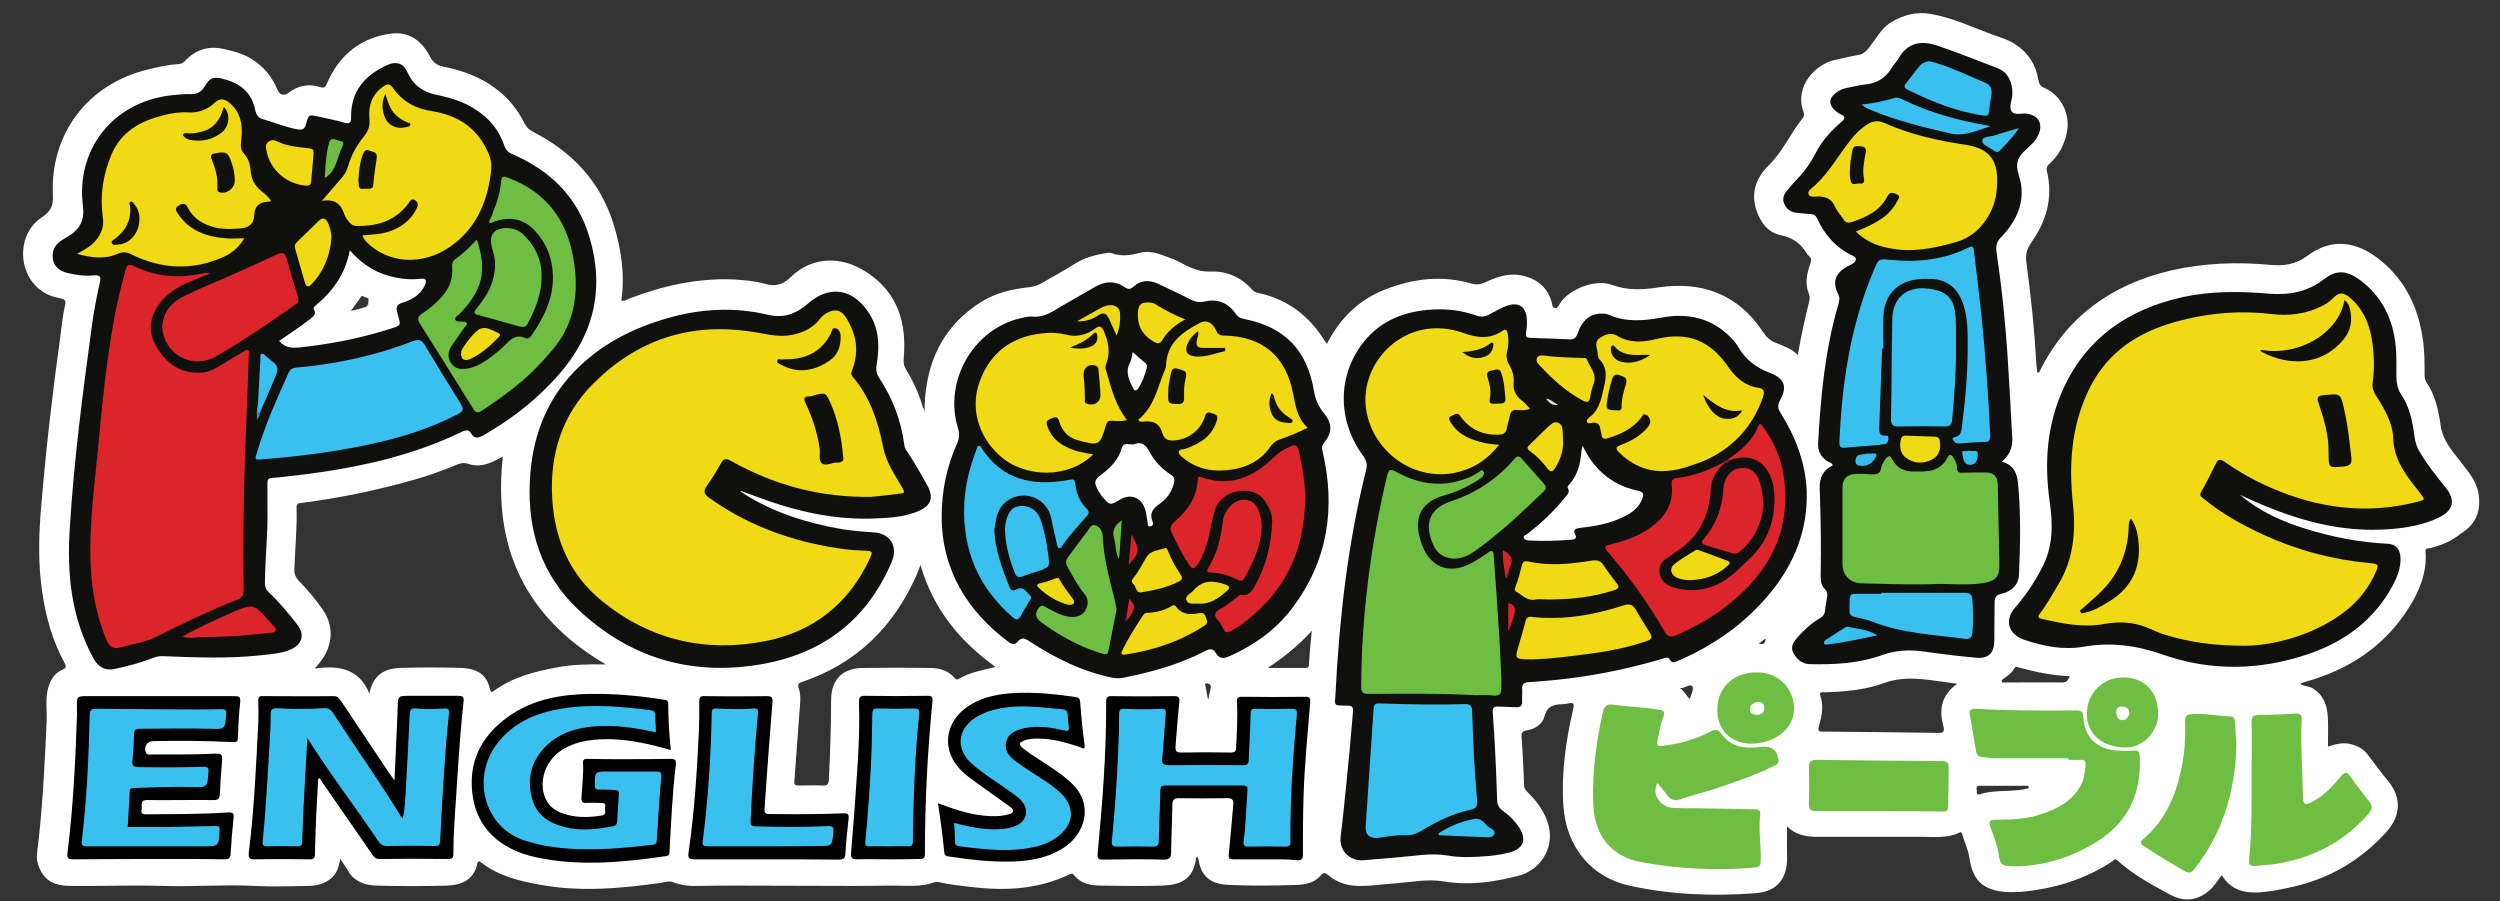 <?xml version="1.0" encoding="utf-8"?>
<!-- Generator: Adobe Illustrator 21.0.0, SVG Export Plug-In . SVG Version: 6.00 Build 0)  -->
<svg version="1.1" id="Layer_1" xmlns="http://www.w3.org/2000/svg" xmlns:xlink="http://www.w3.org/1999/xlink" x="0px" y="0px"
	 viewBox="0 0 789 284.5" style="enable-background:new 0 0 789 284.5;" xml:space="preserve">
<rect x="0" y="0" width="789" height="284.5" fill="#333333" stroke="none"/>
<style type="text/css">
	.st0{fill:#FFFFFF;}
	.st1{fill:#10100F;}
	.st2{fill:#6FBE44;}
	.st3{fill:#DC252A;}
	.st4{fill:#EFDA15;}
	.st5{fill:#3AC0EF;}
	.st6{fill:#3ABFEE;}
	.st7{fill:#EEDA15;}
	.st8{fill:#6EBC44;}
	.st9{fill:#2D95B8;}
	.st10{fill:#39BFEE;}
	.st11{fill:#D62429;}
	.st12{fill:#D92429;}
	.st13{fill:#DCDCDC;}
	.st14{fill:#981D20;}
	.st15{fill:#EED915;}
	.st16{fill:#ECD816;}
	.st17{fill:#6CB843;}
	.st18{fill:#D32428;}
	.st19{fill:#D32429;}
	.st20{fill:#7F191D;}
	.st21{fill:#3AC0EE;}
	.st22{fill:#39BFED;}
	.st23{fill:#39BBE9;}
	.st24{fill:#39BEEC;}
	.st25{fill:#11110F;}
	.st26{fill:#12120F;}
	.st27{fill:#12110F;}
	.st28{fill:#13120F;}
	.st29{fill:#13130F;}
	.st30{fill:#14130F;}
	.st31{fill:#131310;}
</style>
<g>
	<path class="st0" d="M782.2,155.7c-0.7-4.2-3.4-7-5.8-10.2c-2.6-3.3-5.4-6.5-6.1-11c-0.7-4.9-1.7-9.8-4.6-14
		c-0.5-0.8-0.5-1.6-0.5-2.5c0-4,0-7.9-0.7-11.9c-1.5-9.3-5.4-17.4-12.8-23.6c-8-6.7-16-7.4-23.6-1.7c-3.6,2.7-7.5,3.2-11.6,2.8
		c-10.6-1-21-0.6-31.5,1.8c-18.5,4.4-32.6,14.4-41.2,31.6c-0.1,0.3-0.2,0.7-0.8,0.6c-0.1-0.7-0.2-1.5-0.3-2.3
		c-0.6-10.9-1.7-21.8-3.2-32.6c-0.3-2.5,0.2-4.2,1.6-6.2c4.8-6.8,6.9-14.2,4.9-22.5c-0.2-1,0-1.6,0.7-2.2c3-2.7,4.8-6,5.6-10
		c1.2-5.6-1.8-11.8-7-14c-1.3-0.5-1.8-1.3-2-2.6c-0.8-4.7-3-8.4-7.1-11.1c-2-1.4-4.3-2.1-6.6-2.9c-6.7-2.4-13.2-5.6-20.3-6.8
		c-4.4-0.8-8.6,0.3-12.4,2.6c-3.4,2-5,5.7-7.5,8.6c-0.8,0.9-1.5,1.5-2.7,1.7c-2.5,0.4-5,1.1-7.5,1.6c-6.1,1.2-12.9,8.3-10.1,16.1
		c0.2,0.7,0.5,1.4-0.1,2.2c-3.9,4.8-6.3,10.6-10.8,15c-3.9,3.8-5.7,8.5-3.9,14.1c1.3,3.9,3.7,7.1,7.6,7.9c3.9,0.8,6.5,2.7,8.4,5.9
		c0.2,0.3,0.4,0.6,0.7,0.8c0.7,0.6,0.7,1.2,0.4,2c-1.1,3.3-1.9,6.5-0.5,9.9c0.3,0.7,0.3,1.5,0.1,2.3c-1.4,5.5-2.6,11-3.6,16.9
		c-2.2-2.1-4.8-2.9-7.2-3.9c-1.7-0.7-2.9-1.9-3.9-3.5c-7.9-11.8-19.2-15.9-32.8-13.9c-5.1,0.8-9.9,1-14.8-0.8
		c-5.2-1.9-13.5,1.3-16.4,5.9c-0.4,0.6-0.7,1.6-1.6,1.4c-0.9-0.2-0.8-1.2-1-1.9c-1.2-4.1-3.9-6.8-8-8c-4.4-1.4-8.5-0.3-12.5,1.6
		c-1.6,0.8-3,1.1-4.8,0.6c-9.2-2.7-18.3-1.6-27.1,1.8c-8.3,3.2-14.4,9.1-18.5,17.2c-0.3-0.4-0.5-0.6-0.7-0.9
		c-5-8-11.9-13.3-21.3-15.2c-0.8-0.2-1.4-0.7-1.9-1.3c-3.5-3.8-8-5.6-12.9-5.4c-2.9,0.1-5.2-0.7-7.6-1.9c-1.8-0.9-3.5-1.9-5.4-2.5
		c-3-1.1-6-2.4-9.3-1.5c-3,0.8-5.9,1.2-8.9,0.1c-0.6-0.2-1.3-0.1-1.9,0c-3.4,0.6-6.6,1.4-9.6,3.3c-3.5,2.2-7.2,4.2-10.8,6.3
		c-1.1,0.6-2.1,0.9-3.4,1.1c-5.4,0.6-10.6,1.7-15.3,4.6c-12.2,7.6-17.5,19-18,33c0,0.6,0.1,1.1,0.1,1.8c-0.1-0.5-0.2-0.9-0.6-1.3
		c-1.2-4.3-3.1-8.4-5.4-12.2c-0.6-1-0.8-1.9-0.7-3.2c1-11.2-1.7-20.9-11.7-27.4c-7.8-5.1-17.1-5.2-24.1,1.7c-2.4,2.3-4.8,2.9-7.9,2
		c-3.2-0.9-6.5-1.2-9.9-1.4c-11.5-0.5-22.5,2-33.2,6.1c-0.7,0.3-1.3,0.9-2.3,0.5c1.2-8.4-0.1-16.5-2.6-24.5
		c-4.2-13.1-13-22.4-25.1-28.6c-1.4-0.7-2.3-1.6-3-3c-2.1-4.2-5-7.8-8.9-10.7c-5-3.8-10.7-5.8-16.7-7c-1.8-0.4-3.1-1.2-4-3
		c-3.1-5.9-7.3-8-12.3-7.4c-9.6,1.2-16.5,6.8-20.3,15.7c-0.5,1.1-0.7,1.6-2.1,1.2c-3.7-1.2-7.1-0.5-10.2,1.9c-1.4,1-2.7,0.5-3.4-1.2
		c-1.4-3.4-3.5-6.2-6.5-8.5c-3.2-2.5-6.9-3.5-10.7-4.3c-4.7-1-8.7,0.4-11.9,3.8c-0.5,0.5-1,0.9-1.8,1c-3.3,0.2-6.6,0.9-9.8,1.7
		c-19,4.5-31.1,20.3-30.1,39.8c0.2,3.7-1.1,5.3-3.8,7.1c-6,4.1-7.3,12.9-3.4,19.2c2.2,3.4,5.3,5.4,9.3,6.1c1.5,0.3,2.2,0.6,1.7,2.4
		c-0.7,3-1,6.1-1.4,9.2c-2.5,18-4.6,36-6.1,54.1c-0.8,9-1,18,0.3,26.9c1.1,7.8,3.2,15.4,7,22.4c0.5,1,1,1.6-0.7,2.3
		c-2.3,1-3.7,3.1-4.4,5.7c-1,3.6-0.3,7.2-0.5,10.8c-0.6,13.8-1.3,27.6-3,41.3c-0.3,2.1,0.3,4.2,1.4,6.1c2.1,3.6,5.7,4.3,9.4,4.3
		c9.6,0.1,19.3-0.3,28.9,0c9.7,0.3,19.3-0.5,29,0c5.6,0.3,11.2,0.1,16.8,0c2.6,0,5.2-0.6,7.3-2.4c1.8-1.5,2.4-3.6,2.9-6.1
		c0.9,1.4,1.7,2.4,2.3,3.5c2,3.6,5.4,4.8,9.1,4.9c7.4,0.2,14.9,0.2,22.3,0c4.3-0.2,8.3-1.5,9.5-6.8c0.3-1.2,0.7-0.9,1.4-0.4
		c5.4,4.2,11.8,5.7,18.3,6.9c12.9,2.4,25.7,1.2,38.5-0.6c1.2-0.2,2.3-0.7,3.5-0.2c2.4,0.9,4.9,1.3,7.5,1.2c4.6-0.1,9.2-0.1,13.8-0.1
		c12,0,24.1,0.1,36.1,0.1c4.1,0,8.2-0.1,12.3-0.1c4.4,0,8.8,0.5,13-1.1c0.4-0.1,0.8-0.1,1.3,0c3.3,0.8,6.6,1.1,9.9,1.5
		c10.7,1.3,21.2,0.9,31.2-3.9c0.5-0.2,0.9-0.6,1.5,0.1c2.2,2.9,5.5,3.4,8.8,3.4c6.4,0.1,12.8,0.2,19.1,0c5.8-0.2,9.9-2,10.7-8.8
		c0.7-0.8,0.5,0.1,0.6,0.3c0,0,0.1,0,0.1,0c0.9,6.5,4.9,8.2,10.2,8.3c6.9,0.3,13.8,0.2,20.6,0c2.8-0.1,5.8-0.6,7.7-2.9
		c1-1.2,1.6-1,2.5-0.2c3,2.6,6.7,3.5,10.5,3.4c3.5,0,7.1-0.6,10.6-0.8c5.2-0.4,10.3-1.5,15.5-0.6c7.9,1.3,15.7,0.2,23.4-1.8
		c6.7-1.7,11.3-8.4,9.6-15.6c-1.1-4.4-3.6-7.7-6.6-10.7c-0.7-0.7-1.2-1.3-1.2-2.3c-0.2-5.1-0.4-10.2-0.8-15.3
		c-0.1-1.3,0.4-1.8,1.6-2c2.7-0.4,5-2,5.6-4.3c0.9-3.7,3.4-3.9,6.3-4c0.4,0,0.8-0.1,1.3-0.2c1.5-0.4,1.9,0,1.5,1.7
		c-2.3,10-3.8,20.2-3.1,30.5c0.8,13.1,8.9,22.7,20.8,25.3c13.1,2.9,26.4,3.4,39.7,2.4c7.1-0.5,10.3-4.7,10.1-11.8
		c-0.1-3.1,0-6.3,0-9.3c2.5,2.6,5.9,3.3,9.4,3.3c11.1,0,22.1,0,33.2,0c3.9,0,8,0.5,11.7-1.3c0.7-0.4,0.9,0.1,1,0.6
		c0.7,2.4,1.8,4.6,2.2,7.1c0.6,4.1,1.9,7.9,5.9,9.7c3.1,1.4,6.6,1.5,10,1.3c10.5-0.9,20.4-3.8,29.3-9.7c0.4-0.3,0.8-1,1.6-0.2
		c5,4.5,10.9,7.7,16.7,10.8c4.5,2.4,8.7,1.8,12.4-1.5c1.5-1.3,2.5-3.1,3.8-4.7c2.9,4.8,7.3,5.8,12.4,5.4c3-0.3,6-0.8,9-1.5
		c12.1-2.5,22.3-8.4,30.6-17.6c4.5-5,4.8-10.8,0.5-16c-2.3-2.7-4.3-5.6-6.5-8.4c-1.2-1.6-2.8-2.5-4.7-3.1c-2.7-0.9-5.3-0.2-7.8,0.6
		c0-2.8,0.1-5.6,0-8.4c-0.1-3.9-1-7.6-4.7-9.9c-1.2-0.8-2.7-0.6-3.9-1.4c0.1-0.2,0.2-0.3,0.2-0.3c0.4-0.1,0.8-0.3,1.2-0.4
		c13.7-3.8,24.9-11.1,32.6-23.2c3.5-5.5,5.9-11.3,5.4-17.9c-0.1-1.2,0.8-1,1.4-1.1c3.5-0.9,6.9-2.2,9.7-4.6
		C781.5,165.5,783.1,161.1,782.2,155.7z M381.4,220.6h-0.2c-0.3-1.6-0.6-3.3-0.9-4.9c2.1-0.2,2,1,1.6,2.4
		C381.6,219,381.6,219.8,381.4,220.6z M110.6,98.2c1.1-1.5,1.9-2.7,2.8-3.9c0.4-0.5,0.6-1.3,1.4-0.7c0.5,0.4,1.7,0.2,1.5,1.3
		c-0.1,0.8-0.1,1.8-1.1,2C113.9,97.4,112.5,97.7,110.6,98.2z M292.3,131.1C292.3,131.1,292.3,131.1,292.3,131.1c0-0.1,0-0.3,0-0.4
		C292.3,130.8,292.3,130.9,292.3,131.1C292.3,131.1,292.3,131.1,292.3,131.1c0,0.2,0,0.4,0,0.6C292.3,131.5,292.3,131.3,292.3,131.1
		z M145.7,210.8c-6.5-0.2-13-0.2-19.6,0c-5,0.2-8.5,2.5-9.5,8.1c-3.3-7.9-9.6-9-17.3-7.9c2.5-2.7,4.2-5.3,4.8-8.5
		c0.7-3.6-0.1-6.9-2.1-9.9c-2.3-3.4-4.9-6.4-7.7-9.3c-0.9-1-1.4-1.9-1.4-3.4c0.2-6.6,0.9-13.1,0.7-19.7c-0.1-1.4,0.8-1.4,1.7-1.5
		c11.8-1.5,23.3-3.9,34.7-7.1c4.7-1.3,9.3-2.9,13.8-4.8c1.4-0.6,2.6-0.9,4-0.4c3.2,1.1,6.1,0.2,9-1.3c0.6-0.3,1.1-0.6,1.9-1
		c-3.2,28.8,7.1,50.7,32.5,65.6c-5.5-0.1-10.5,0-15.3,0.9c-7,1.3-13.9,3-19.8,7.3c-0.8,0.6-1.3,0.7-1.5-0.5
		C153.5,212.2,149.6,211,145.7,210.8z M293.3,210.8c-6.9-0.1-13.9-0.1-20.8,0c-6.5,0-10.2,3.6-10.2,10.1c0,8.4-0.3,16.7-0.7,25.1
		c-0.1,1.6-0.6,2-2.1,1.9c-2.5-0.1-5,0-7.4,0c-1,0-1.5-0.1-1.4-1.4c0.6-7.6,1.1-15.3,1.7-22.9c0.2-2.1,0.4-4.3-0.3-6.3
		c-0.4-1.2-0.2-1.7,1.1-2.1c17.1-5.8,28.9-17.4,36.1-33.8c0.4-0.9,0.7-1.8,1.2-3.1c4,13.8,12.3,24,23.7,32.2
		c-4.2,1-8.2,1.7-11.7,3.8c-0.5,0.3-0.8,0.2-1.2-0.3C299.2,211.5,296.3,210.8,293.3,210.8z M413.1,209.9c-0.1,1-0.8,0.9-1.4,0.9
		c-3.7,0-7.3,0-11.6,0c5.3-3.5,9.8-7.2,13.9-11.7C413.6,202.7,413.3,206.3,413.1,209.9z M653.2,213.4c-0.5,1.3-0.9,2-2.4,2
		c-6.4-0.1-12.7,0-19,0c0-0.2,0-0.4-0.1-0.7c1.4-1.1,3.1-2.1,4-3.7c0.4-0.8,1-0.5,1.6-0.3C642.5,212.1,647.7,213.2,653.2,213.4z
		 M557.2,201.5c0,1.6-0.6,2-2.1,1.6C555.8,202.5,556.4,202.1,557.2,201.5z M533.3,220.6c-1.2-1.1-1.6-2.4-3.1-3.4
		c1.7,0,3.1-1.5,3.9-0.6C534.7,217.5,533.7,219.2,533.3,220.6z M613.3,229.1c0.5,1.9,0,2.3-1.8,2.2c-12.1-0.2-24.2-0.3-36.3-0.4
		c-1.3,0-1.5-0.4-1.2-1.5c0.9-3.2,1.7-6.4,0.5-9.8c-0.5-1.5,0.8-1.1,1.5-1.1c6.4-0.2,12.8-0.8,18.8-3c5.3-1.9,10.4-1.4,15.7-0.7
		c2.2,0.3,4.4,0.6,7.2,1C612.5,219.5,612,224.1,613.3,229.1z M625.1,250.6c-0.7,0.2-1.4,0.4-1.2-0.7c0.1-0.7-0.7-1.9,0.9-1.9h15.4
		v0.8c-2.3,0.6-4.7,0.7-7,0.8C630.4,249.7,627.7,249.8,625.1,250.6z"/>
	<path class="st1" d="M186.1,75.1c-3.7-12.8-12.3-21.2-24.3-26.4c-1.4-0.6-2.2-1.4-2.7-2.9c-1.6-4.7-4.6-8.4-8.8-11.1
		c-3.7-2.5-7.9-3.8-12.2-4.7c-4.3-0.8-7.7-3-9.5-7.2c-1.2-2.8-3.4-3.5-6.1-2.4c-7.3,3.2-11.9,8.4-11.7,16.8c0,1.7-0.6,2-2.2,1.5
		c-2.6-0.8-5.4-1.3-8.1-1.9c-3-0.7-3.1-0.7-3.9,2.3c-0.5,1.8-1.3,2-2.9,1.7c-3.7-0.7-7.2-2.2-10.8-3.2c-1.3-0.3-2-1.4-2.3-2.6
		c-1.1-6-5-8.9-10.6-10.2c-2.7-0.6-3.8-0.2-5.3,2.3c-1,1.8-2.5,2.7-4.5,2.6c-2.1-0.1-4.3,0.2-6.4,0.4c-18.3,2.2-30,17.2-27.6,35.2
		c0.5,3.9-0.9,6.9-4.2,9c-0.8,0.5-1.7,1-2.5,1.5c-2.2,1.4-3.2,3.4-2.8,6c0.4,2.4,2.1,3.7,4.4,4.3c2.8,0.7,5.7,1.1,8.6,0.8
		c2-0.1,2.2,0.5,1.8,2.3c-1,4.5-1.9,9-2.5,13.6c-2.9,21.3-5.7,42.7-7,64.2c-0.9,14.2,0.5,28,7.5,40.8c1.5,2.7,3.7,4,6.8,3.3
		c4-0.9,8-1.9,11.8-3.4c1.2-0.5,2.4-0.7,3.7-0.6c10.2,0.4,20.4,0.8,30.6-0.3c3.2-0.4,6.5-0.5,9.5-1.9c3.6-1.7,4.3-4.7,1.9-7.8
		c-2.8-3.6-5.7-7.1-9-10.2c-1-0.9-1.2-1.8-1.2-3.2c0.1-7.9,1-15.7,0.8-23.2c0-2.1,0-3.8,0-5.5c0-4.8-0.5-3.9,4.1-4.4
		c19.8-2.1,39.3-5.6,57.4-14.4c1.1-0.5,2.1-0.6,2.7,0.5c1.1,1.9,2.4,1.6,4.1,0.6c7.8-4.5,14.9-9.8,21.1-16.3
		C186.6,107.9,191.3,92.8,186.1,75.1z M116.4,95c-0.1,0.8-0.1,1.8-1.1,2c-1.4,0.4-2.8,0.7-4.6,1.2c1.1-1.5,1.9-2.7,2.8-3.9
		c0.4-0.5,0.6-1.3,1.4-0.7C115.5,94,116.6,93.8,116.4,95z"/>
	<path class="st1" d="M463.4,270.5c-2.2,0-4.4-0.1-6.6-0.5c-5.3-0.9-10.6,0.2-15.9,0.6c-3.5,0.3-7.1,0.6-10.6,0.9
		c-4,0.3-7.7-2.7-7.2-7.4c1.1-8.9,1.9-17.9,2.8-26.8c0.4-4.2,0.7-8.5,1.1-12.7c0.1-1.3-0.2-1.9-1.7-1.9c-4.8,0-4,0.1-3.8-4
		c1.2-23.8,3.9-47.4,9.7-70.6c0.4-1.6,0-2.8-0.9-4.1c-8.3-11.2-8.3-25.5,0.1-36.1c5.5-6.9,13.1-9.7,21.6-10.2
		c4.8-0.3,9.5,0.3,14,1.9c1.4,0.5,2.6,0.4,3.9-0.3c1.6-0.8,3.1-1.7,4.7-2.4c4.6-2.1,7.4-0.2,7.3,4.8c0,0.7,0,1.4-0.1,2.1
		c-0.4,2.9-0.4,2.8,2.6,2.9c3.6,0.1,7.2,0.2,10.8,0.4c1.5,0.1,2.2-0.4,2.7-1.9c1.5-4.3,4.2-6.4,7.9-6.2c0.7,0,1.4,0.1,2.1,0.4
		c5.5,2.4,11,1.8,16.7,0.8c8.2-1.5,15.8,0.2,21.8,6.5c0.9,0.9,1.7,1.9,2.3,3c2.3,3.9,5.7,6.4,9.9,8c4.5,1.7,5.6,4.3,3.2,8.6
		c-0.9,1.6-0.7,2.7,0.2,4.1c4.7,7.5,7.8,15.6,8.2,24.5c0.4,12.2-3.8,22.8-11.4,32.1c-7.9,9.7-17.9,16.7-29.3,21.6
		c-0.9,0.4-1.8,0.9-2.5-0.4c-0.5-1-1.5-0.6-2.3-0.3c-9.9,2.9-20,5.1-30.3,6.3c-3.9,0.5-7.9,0.8-11.9,1.1c-1.6,0.1-2.2,0.7-2.1,2.2
		c0.1,1.3-0.1,2.6,0,3.8c0.1,1.5-0.6,2-2,1.9c-1.8-0.1-3.7-0.1-5.5-0.2c-1.3-0.1-1.9,0.3-1.8,1.7c0.7,9.3,1.1,18.5,1.4,27.8
		c0,1.4,0.6,2.5,1.8,3.4c2,1.4,3.8,3.2,5.2,5.3c2.3,3.8,1.4,6.5-2.9,7.8C472.5,270.1,467.9,270.4,463.4,270.5z"/>
	<path class="st1" d="M297.2,162.8c0-7.9,1.6-15.5,4.8-22.7c0.8-1.7,0.9-3.3,0.3-5.1c-4.5-14.8,4.9-31.2,19.9-34.6
		c1.1-0.2,2.3-0.6,3.4-0.5c3.2,0.4,5.7-1,8.3-2.6c3.8-2.3,7.7-4.4,11.6-6.7c3.2-1.9,6.4-2.1,9.6,0.1c1,0.7,1.7,0.6,2.6-0.2
		c2.4-2.2,5.1-2.2,7.9-0.9c3.5,1.7,7,3.3,10.5,5.1c1.3,0.6,2.5,0.8,3.9,0.5c4.1-1,7.4,0.2,9.9,3.7c0.7,1.1,1.6,1.6,2.9,1.8
		c12.8,2.6,19.7,9.8,21.9,22.7c0.4,2.7,1.5,5,3.2,7.1c2.6,3.2,2.6,6,0,9.2c-0.7,0.9-0.8,1.6-0.5,2.7c4.2,18,1.7,34.7-9.7,49.7
		c-5.2,6.8-12,11.6-19.7,15c-1.8,0.8-3.2,0.9-4.3-1c-0.8-1.6-2.1-1.3-3.4-0.6c-8.1,4.2-16.8,6.6-25.8,8.4c-1.1,0.2-2.2,0.2-3.3,0
		c-9.6-1.9-18.2-6.2-26.3-11.5c-1.5-1-2.5-1.4-3.8,0.2c-0.8,1-1.9,0.7-2.8,0C305.5,193.1,297.1,179.9,297.2,162.8z"/>
	<path class="st1" d="M631.8,145.7c3.7,1.1,4.8,3.6,5.1,6.9c0.9,9.6,0.7,19.1,0.3,28.7c-0.1,3.1-2.2,5.4-5.6,6.1
		c-1.7,0.4-2.1,1.2-2.1,2.8c0,4.1-0.1,8.2-0.1,12.3c-0.1,3.6-1.9,5.4-5.5,5.1c-5.6-0.5-11.3-1.2-16.9-2c-4.4-0.6-8.6-0.4-12.9,1.1
		c-7.4,2.7-15.2,3.1-23.1,2.9c-2.4-0.1-4.1-1.7-5.1-3.7c-0.9-1.8,0.2-3.4,1.4-4.8c2.1-2.3,4.4-4.5,7.1-6c1-0.6,1.5-1.4,1.6-2.5
		c0.1-1.3,0.4-2.7,0.6-4c0.2-1,0.1-1.9-0.6-2.6c-1.4-1.3-1.4-3-1.4-4.7c0.2-9.1,0-18.1-0.3-27.2c-0.1-3.2,1-5.8,4.1-7.2
		c-0.2-0.8-0.8-0.9-1.3-1.1c-2.3-1.3-3.5-3.4-3.3-6c0.8-14.8,2.2-29.5,6.4-43.8c0.3-1.1,0.5-2.1-0.1-3.2c-1.9-3.8-0.9-6.6,2.9-8.7
		c0.6-0.3,1.3-0.6,1.9-1c1-0.8,1.3-1.7-0.2-2.4c-5.3-2.5-8.9-6.6-11.3-11.9c-0.4-0.8-0.9-1.2-1.8-1.2c-1.4-0.1-2.8-0.3-4.2-0.4
		c-1.9-0.1-3.4-0.9-4.2-2.7c-0.9-1.7-0.2-3.2,0.9-4.5c1.3-1.6,2.7-3.1,4.1-4.6c2-2.2,3.6-4.7,5-7.4c1.9-3.7,4.7-6.7,7.8-9.4
		c1.2-1,1.7-1.8-0.2-2.6c-0.6-0.2-1.1-0.7-1.6-1.1c-2.1-1.8-2.1-3.8,0.1-5.5c1.1-0.9,2.4-1.5,3.8-1.7c1.7-0.3,3.5-0.8,5.2-1
		c3.9-0.3,6.8-2,8.8-5.4c0.6-1,1.5-1.9,2.1-2.9c2.9-5.1,7.3-5.6,11.9-4.1c6.6,2.2,13,4.8,19.5,7.3c3.1,1.2,4.7,4.5,4.5,8.2
		c-0.1,1.8-1.2,4-0.2,5.4c1,1.3,3.3,0.4,5,0.7c3.4,0.6,4.8,3.1,3.6,6.2c-0.5,1.3-1.3,2.5-2.4,3.5c-0.7,0.6-1.3,1.3-2,1.9
		c-2.4,2.1-3.1,4.3-2,7.7c2.5,7.5-0.2,14.1-5.5,19.6c-1.4,1.4-1.8,2.8-1.5,4.7c1.7,11.5,2.9,23.1,3.6,34.7
		c0.5,7.6,0.9,15.3,1.3,22.9C635.4,140.1,634.8,143.2,631.8,145.7z"/>
	<path class="st1" d="M707,156.2c6.1,5.2,13.2,8.4,20.7,10.7c8.4,2.6,17,4.3,25.8,4.7c2.6,0.1,4,1.7,4.1,4.4
		c0.1,3.1-0.9,5.8-2.3,8.5c-5.9,11.1-15.2,18-27,22c-15.2,5.1-30.5,5.4-45.7,0.1c-8.2-2.9-16.4-4-25-2.5c-6.4,1.1-12.7-0.1-18.8-2.2
		c-5.1-1.8-6.3-6.3-2.7-10.3c3.3-3.8,6.1-8,8.4-12.5c3.5-6.6,3.4-13.6,2.4-20.7c-1.8-12.4-0.9-24.6,4.5-36.2
		c7.5-15.9,20.5-24.6,37.3-28.4c9.1-2,18.3-1.9,27.5-1.1c6.4,0.5,12.2-0.6,17.4-4.7c3.5-2.7,6.7-2.7,10.4-0.2
		c7.5,5.2,11.2,12.5,12.1,21.5c0.3,3.1,0.2,6.2,0.2,9.3c0,2,0.3,4,1.4,5.7c2.8,4.1,3.7,8.7,4.3,13.4c0.2,1.7,0.7,3.3,1.6,4.8
		c2.3,4,5.2,7.6,8.1,11.2c3.4,4.1,2.7,7.4-2.1,9.7c-4.9,2.3-10.1,3.2-15.4,3.6c-15.1,1.2-29.2-2.8-42.8-8.8
		C709.9,157.6,708.5,156.9,707,156.2z"/>
	<path class="st1" d="M234.7,155.8c9.5,6,20,9.3,31,11.2c3.3,0.5,6.6,0.8,9.9,1c5.4,0.3,7.9,4.4,5.8,9.4
		c-8,18.7-22.2,29.2-42.1,32.4c-21.8,3.5-40.9-2.4-56.9-17.5c-11.5-10.9-15.9-24.7-15.2-40.2c0.6-13.2,4.7-25.2,14.1-34.9
		c8.1-8.4,18.2-13.6,29.4-16.8c10.5-3,21.2-3.6,31.9-1c4.7,1.1,8.8-0.4,12.4-3.6c6.5-5.7,13.6-4.9,18.7,2.2c3.7,5.1,4,10.9,3,16.9
		c-0.3,1.6-0.2,3,0.8,4.4c4.2,6.4,6.9,13.4,7.9,21.1c0.1,0.8,0.4,1.5,0.9,2.1c2.3,3.5,4.4,7.1,6.4,10.8c2,3.6,1.2,6.2-2.6,7.9
		c-4.2,1.9-8.8,2.2-13.3,2.4c-13.3,0.7-25.9-2.3-38.2-6.9c-1.1-0.4-2.1-0.8-3.2-1.2c-0.4-0.1-1.5-0.7-1.8-0.5
		C233.6,155,234.6,155.7,234.7,155.8z"/>
	<path class="st2" d="M523.1,247.1c-1.9,3.2,0.5,7.7,5.3,7.9c2.6,0.1,5.2,0.1,7.9,0.1c5.8,0.1,11.6,0.2,17.4,0.3
		c1.4,0,2,0.3,1.8,1.9c-0.5,4.4,0.2,8.8,0.2,13.2c0,3,0.1,3.1-3,3.4c-11.6,0.9-23.2,0.3-34.7-1.8c-9.9-1.8-15-8.9-15.2-18.9
		c-0.3-9.7,1-19.2,3.1-28.6c0.4-1.7,1.1-2.4,2.9-2.2c4.9,0.6,9.9,0.8,14.8,1.6c1.6,0.2,1.9,0.8,1.4,2.2c-1,2.5-1.4,5-1.9,7.6
		c-0.3,1.4,0.1,1.8,1.5,1.6c5.3-0.6,10.4-2,15.2-4.5c1.5-0.8,2.4-0.8,3.5,0.7c3.1,4.3,7.6,4.8,12.4,4.1c3.3-0.4,5.2,0.9,5.6,4.2
		c0.1,1.3-0.8,1.5-1.6,1.9c-6,3-12.3,5.1-18.6,7.2c-3.5,1.1-7.1,2-10.6,3.2c-2,0.7-3.4,0.3-4.5-1.5
		C525.1,249.6,524.1,248.4,523.1,247.1z"/>
	<path class="st2" d="M652.7,239.3c-7.3,0-14.6,0-21.9,0c-1.3,0-2.6-0.1-3.8-0.2c-3.1-0.3-3.1-0.3-3.6-3.3c-0.5-3.4-1.1-6.7-1.7-10
		c-0.3-1.5,0.1-2.2,1.8-2.1c10.5,0.6,21.1,0.6,31.7,0.5c1.6,0,2.2,0.4,2.3,2.2c0.4,6.3,4.2,10,10.7,10.5c1.8,0.1,3.5,0.1,5.3,0
		c1.3-0.1,1.8,0.4,1.8,1.7c0.6,11.5-3.4,20.6-13.3,26.9c-8,5-16.6,7.8-26.1,7.9c-0.6,0-1.3-0.1-1.9-0.1c-2,0.1-2.8-0.9-3.1-2.9
		c-0.4-3.3-1.6-6.4-2.8-9.5c-0.6-1.6-0.1-2.2,1.5-2.2c4.5,0,9.1-0.1,13.5-1.4c5.2-1.6,10.1-3.8,13.2-8.7c1.4-2.2,1.7-4.8,1.9-7.3
		c0.1-1.1-0.3-1.5-1.4-1.5c-1.3,0.1-2.7,0-4,0C652.7,239.6,652.7,239.4,652.7,239.3z"/>
	<path d="M211.7,236.7c-6.4-1.8-12.4-3.2-18.7-3.4c-4.9-0.1-9.8,0.3-14.3,2.6c-5.5,2.8-8.3,8.5-7.2,14.1c0.7,3.2,2.5,5.3,5.5,6.5
		c4.2,1.6,8.4,1.6,12.8,0.9c2-0.3,0.9-1.9,1.2-2.9c0.3-1.2-0.8-1-1.5-1.1c-1.4,0-2.8-0.1-4.3,0c-1.3,0.1-1.7-0.3-1.7-1.6
		c0.2-3.7,0.7-7.3,0.5-11c-0.1-1.3,0.7-1.3,1.6-1.3c3.5,0.1,6.9,0.1,10.4,0.1c5.2,0,10.5,0,15.7-0.1c1.3,0,1.7,0.3,1.6,1.7
		c-1.1,9.1-1.5,18.4-2,27.5c0,0.9-0.2,1.4-1.2,1.5c-13.7,2-27.5,3.3-41.2,0.3c-11.2-2.5-18.2-9.2-19.7-19.1
		c-1.6-10.8,2.6-19.1,11.3-25.3c7.8-5.5,16.7-7,26-7.1c7.7-0.1,15.3,0.6,22.9,1.8c0.8,0.1,1.5,0.2,1.5,1.3
		C210.9,226.8,211.2,231.6,211.7,236.7z"/>
	<path d="M100.4,245.9c-0.2,3.8-0.4,7.6-0.6,11.4c-0.2,4-0.3,8.1-0.4,12.1c0,1.3-0.3,1.9-1.8,1.8c-5.8-0.1-11.6-0.1-17.4,0
		c-1.6,0-1.8-0.6-1.7-2c1.7-13.5,2.3-27.1,3-40.7c0.1-2.5,0.1-5,0-7.4c0-1.1,0.4-1.5,1.5-1.4c7.4,0,14.9,0.1,22.3,0
		c1.3,0,1.7,0.7,2.3,1.5c5,7.5,10.1,15.1,15.1,22.6c0.5,0.7,0.9,1.3,1.8,2.5c0.3-7,0.6-13.4,0.9-19.8c0-1.1,0.1-2.1,0.1-3.2
		c0.1-3.7,0.1-3.7,3.9-3.7c5,0,10.1,0,15.1,0c1.4,0,2,0.2,1.8,1.8c-1.4,12.7-2,25.6-2.9,38.3c-0.2,3.2-0.3,6.4-0.3,9.6
		c0,1.3-0.3,1.9-1.8,1.8c-7.2-0.1-14.3-0.1-21.5,0c-1.2,0-1.7-0.5-2.3-1.4c-5.4-7.8-10.8-15.6-16.2-23.4c-0.2-0.2-0.2-0.5-0.3-0.8
		C100.8,245.7,100.6,245.8,100.4,245.9z"/>
	<path d="M50.2,219.7c7.9,0,15.9,0,23.8,0c1.4,0,2,0.2,1.8,1.9c-0.4,3.7-0.6,7.3-0.7,11c0,1.3-0.3,1.7-1.7,1.6
		c-8.4-0.4-16.7-0.5-25.1-0.3c-1.9,0-3.1,1.9-2.2,3.7c0.4,0.8,1.2,0.5,1.9,0.5c6.2,0,12.5,0.1,18.7-0.2c3.6-0.2,3.6-0.1,3.3,3.4
		c-0.3,3.1-0.5,6.2-0.6,9.3c-0.1,1.4-0.5,1.9-2,1.9c-6.9-0.1-13.9,0.1-20.8,0c-2.7-0.1-1.6,1.9-1.9,3c-0.4,1.5,0.7,1.5,1.8,1.5
		c8.5-0.1,17,0,25.5-0.6c1.6-0.1,1.9,0.4,1.7,1.8c-0.4,3.7-0.7,7.5-0.9,11.2c-0.1,1.3-0.5,1.8-1.9,1.8c-4.8-0.1-9.6-0.1-14.5-0.1
		c-11.1,0-22.1,0-33.2,0.1c-1.6,0-2.1-0.2-1.9-2c1.8-14.4,2.5-28.9,3-43.5c0-0.8,0-1.6,0-2.3c-0.1-3.7-0.1-3.7,3.5-3.7
		C35.3,219.7,42.7,219.7,50.2,219.7z"/>
	<path d="M399.3,271.2c-3.3,0-6.5,0-9.8,0c-1.4,0-1.9-0.1-1.7-1.8c0.6-5.1,0.9-10.2,1.4-15.2c0.2-1.7-0.2-2.4-2.1-2.3
		c-5,0.1-9.9,0.1-14.9,0c-1.6,0-2.2,0.4-2.2,2.1c-0.1,5-0.3,9.9-0.4,14.9c0,1.7-0.4,2.4-2.4,2.4c-6.4-0.2-12.8-0.1-19.1,0
		c-1.4,0-1.8-0.3-1.7-1.8c1.5-15.9,2.8-31.9,2.7-47.9c0-1.3,0.2-1.9,1.7-1.9c6.6,0.1,13.2,0.1,19.8,0c1.5,0,1.7,0.5,1.6,1.9
		c-0.5,4.6-0.8,9.2-1.2,13.8c-0.1,1.5,0.1,2.1,1.8,2.1c5.2-0.1,10.5-0.1,15.7,0c1.1,0,1.6-0.3,1.6-1.5c0.3-4.8,0.5-9.6,0.3-14.4
		c-0.1-1.3,0.3-1.7,1.6-1.7c6.7,0.1,13.3,0.1,20,0c1.4,0,1.6,0.5,1.5,1.7c-0.8,9.9-1.8,19.8-2.1,29.7c-0.2,6.1-0.2,12.2-0.2,18.3
		c0,1.5-0.4,2-1.9,1.9C405.9,271.1,402.6,271.2,399.3,271.2z"/>
	<path class="st2" d="M710.6,244.6c0-5.5,0.1-10.9,0-16.4c0-1.9,0.4-2.6,2.5-2.6c3.8,0.1,7.6-0.2,11.4-0.4c1.5-0.1,2,0.5,1.9,1.9
		c-0.4,7.9,0.3,15.9,0.4,23.8c0,3.2,0.6,3.5,3.4,1.9c3.5-1.9,6.1-4.8,8.6-7.8c1.2-1.5,1.9-1.5,3,0.1c1.9,2.7,3.9,5.3,5.9,7.8
		c1.1,1.3,1.1,2.3,0,3.7c-7.6,8.8-17.2,13.9-28.5,15.9c-2.4,0.4-4.9,0.6-7.4,0.8c-1.2,0.1-2.1-0.2-2-1.7
		C710.7,262.6,710.6,253.6,710.6,244.6z"/>
	<path d="M296,253.5c4.9,1.8,9.4,3.4,14.4,3.9c2.6,0.3,5.1,0.3,7.6-0.3c0.6-0.2,1.5-0.3,1.7-1.1c0.1-0.7-0.6-1.1-1.1-1.5
		c-3.4-2.4-6.8-4.9-10.2-7.3c-1.9-1.4-3.8-2.7-5.4-4.4c-5.5-5.8-5-13.8,1.2-18.9c4.3-3.5,9.5-4.7,14.8-5.1
		c6.9-0.5,13.7,0.2,20.5,1.2c0.9,0.1,1.3,0.5,1.4,1.5c0.3,4.6,0.8,9.2,1.4,13.7c0.2,1.7-0.9,0.8-1.4,0.6c-4.2-1.4-8.4-2.6-12.8-2.7
		c-1.6,0-3.3,0-4.8,0.6c-1.8,0.7-1.9,1.2-0.5,2.4c1.5,1.2,3.1,2.3,4.7,3.3c3.6,2.4,7.3,4.6,10.5,7.6c7.4,6.8,4.4,15.9-1.8,20.2
		c-5,3.5-10.8,4.5-16.7,4.7c-6.8,0.2-13.4-0.6-20.1-1.6c-1-0.1-1.4-0.6-1.4-1.5C297.5,263.9,296.9,258.9,296,253.5z"/>
	<path class="st2" d="M705.8,235c-0.3,14.7-4.3,27.8-13.2,39.2c-1,1.3-1.8,1.5-3.2,0.7c-4.3-2.5-8.5-5-12.7-7.8
		c-1-0.6-1.6-1.2-0.4-2.2c6.9-5.8,10.3-13.5,12.1-22.1c1.1-5,1.4-10.1,1.2-15.2c-0.1-1.6,0.5-2.1,2-2.2c4.1-0.4,8.2,0.6,12.3,0.7
		c1.2,0,1.4,1,1.5,2C705.5,230.6,705.7,233,705.8,235z"/>
	<path d="M241.8,271.2c-7.5,0-15,0-22.5,0c-1.6,0-2.3-0.3-2-2.1c1.9-13,2.7-26,3.3-39.1c0.1-2.9,0.1-5.8,0.1-8.7
		c0-1.3,0.4-1.7,1.7-1.6c6.5,0.1,13,0.1,19.6,0c1.5,0,1.9,0.4,1.8,1.9c-0.7,8.3-1.3,16.5-1.9,24.8c-0.2,3-0.4,5.9-0.6,8.9
		c-0.1,1.2,0.3,1.6,1.5,1.6c7.7,0.1,15.4,0.1,23.2-0.2c1.6-0.1,2,0.2,1.8,1.8c-0.4,3.7-0.8,7.3-1,11c-0.1,1.5-0.7,1.8-2.1,1.8
		C256.9,271.2,249.3,271.2,241.8,271.2z"/>
	<path class="st2" d="M592.8,256c-6.5,0-13,0-19.6,0c-1.8,0-2.4-0.6-2.3-2.3c0.1-3.8,0.1-7.7,0-11.5c0-1.8,0.6-2.4,2.3-2.4
		c13.3,0.2,26.5,0.3,39.8,0.4c1.4,0,2.1,0.6,2,1.9c0,4.3-0.1,8.5-0.2,12.8c0,1.4-1.2,1.2-2,1.2C606.2,256,599.5,256,592.8,256
		C592.8,256,592.8,256,592.8,256z"/>
	<path d="M280.2,271.2c-3.3,0-6.5-0.1-9.8,0c-1.5,0-1.9-0.4-1.8-1.9c0.8-9.5,1.5-19,2.1-28.6c0.4-6.4,0.6-12.7,0.4-19.1
		c0-1.4,0.2-2,1.8-2c6.6,0.1,13.2,0.1,19.8,0c1.2,0,1.7,0.2,1.6,1.6c-1.6,16.1-2.4,32.2-2.4,48.3c0,1.4-0.5,1.6-1.8,1.6
		C286.9,271.2,283.6,271.2,280.2,271.2z"/>
	<path class="st2" d="M552.5,234.7c-6.3-0.1-10.6-4.4-10.5-10.8c0-7,5.2-11.8,12.6-11.7c6.6,0,11.7,5.1,11.6,11.6
		C566.2,229.9,560.1,234.8,552.5,234.7z"/>
	<path class="st2" d="M658.6,225.3c0-6.5,5-11.5,11.4-11.5c6.9,0,11.2,4.6,11.1,11.7c0,5.4-4.8,10.4-10,10.4
		C663.6,236,658.6,231.7,658.6,225.3z"/>
	<path class="st3" d="M66.3,86.3c-2.5,1-4.7,1.9-6.8,2.8c-3.5,1.5-6.7,3.5-9,6.5c-3.2,4.2-4,8.8-1.3,13.5c3.1,5.5,7.7,9,14.5,8.5
		c1.5-0.1,2.9-0.6,4.2-1.3c2.9-1.8,5.8-3.5,8.8-5.2c0.5-0.3,0.9-0.9,1.5-0.6c0.7,0.4,0.3,1.1,0.3,1.7c-0.3,10-0.7,19.9-1.1,29.9
		c-0.5,14.7-0.8,29.3-0.5,44c0,1.5-0.3,2.5-1.9,3.1c-8.6,3.4-17,7.4-25.3,11.6c-3.8,1.9-7.9,2.5-12,3.6c-2,0.6-3.3-0.5-4.1-2.4
		c-3.2-7.7-4.7-15.8-5-24.2c-0.5-13.4,1.5-26.7,2.7-40c1.1-12.4,2.5-24.8,4.7-37.1c0.9-5.1,2.2-10.1,3.5-15.1
		c0.6-2.3,1.1-2.4,3.3-1.4c6.9,3.3,14.2,3.7,21.6,2C64.7,86.2,65.3,86,66.3,86.3z"/>
	<path class="st4" d="M24.3,80.1c3.5-1.8,6.2-3.6,7.6-6.9c0.7-1.6,0.8-3.3,0.5-5c-0.9-6.8,0.2-13.3,2.8-19.5
		c3.1-7.2,9.1-10.5,16.3-12.3c2.6-0.7,5.3-1.1,8-0.9c3.2,0.1,6-0.9,8.3-3.1c1.5-1.4,2.8-1.3,4.3-0.2c4.1,3.2,4.6,7.6,4,12.3
		c-0.2,1.6-0.2,2.8,1,4.1c1.3,1.4,1.9,3.4,2,5.3c0.2,2.8,1.4,4.8,3.5,6.5c1,0.8,2.1,1.7,2.9,2.9c-0.1,0.1-0.2,0.3-0.3,0.3
		c-3,0.1-4.9,1.1-5,4.6c-0.1,2.4-1.7,3.7-4.4,3.9c-3.6,0.3-7.1,0.3-10.4-1.1c-2.6-1.1-4.8-2.8-6.1-5.4c-0.7-1.4-1.4-1.6-2.8-0.8
		c-1.6,0.9-0.9,1.8-0.3,2.7c3.5,5.3,8.9,7.2,14.9,7.7c1.9,0.2,3.8,0,6,0c-1.7,2.9-3.9,4.7-6.8,6C60.7,85.4,51,85,41.5,80.3
		c-1.5-0.8-2.7-0.9-4.4-0.2C33.1,81.9,28.9,81.4,24.3,80.1z"/>
	<path class="st4" d="M114.4,74.3c2.9-0.3,5.8-0.3,8.6-1.3c3.7-1.3,6.6-3.5,8.4-7c0.5-1,0.8-2-0.4-2.8c-1.2-0.8-1.6,0.3-2.1,1
		c-4.1,5.5-9.9,7.3-16.5,7.1c-0.9,0-1.6-0.5-2.2-1.2c-0.5-0.7-1.1-1.4-1.4-2.1c-1-3.2-2.7-5.4-7.2-4.6c2.4-2.8,4.2-5,6.1-7.1
		c1.1-1.2,1.8-2.5,2.2-4c1-3.4,2.7-6.5,5-9.3c1.3-1.6,1.9-3.3,1.7-5.5c-0.4-4.2,0.8-7.8,4.5-10.3c1.2-0.8,1.9-0.8,2.8,0.4
		c3,4.4,7.2,6.7,12.5,7.5c8.3,1.3,14.5,5.5,17.8,13.4c0.9,2,1,4.1,0.7,6.2c-1.2,9.4-4.8,17.6-12.9,23.2c-8.7,6-19.6,5.4-26.5-1.7
		C115.2,75.7,114.6,75.2,114.4,74.3z"/>
	<path class="st5" d="M83.5,144.9c-3.5,0.3-3.1,0.3-2.2-2.7c2.5-8.5,6.2-16.6,9.8-24.6c0.5-1.1,1.3-1.5,2.5-1.6
		c12.7-1.1,25-3.8,36.9-8.4c1.6-0.6,2.6-0.3,3.5,1.2c3.8,6.3,7.6,12.6,11.5,18.8c1,1.7,0.5,2.3-1,3.1c-7.5,3.9-15.5,6.6-23.7,8.6
		C108.5,142.2,96.1,143.9,83.5,144.9z"/>
	<path class="st2" d="M154.3,70.1c0.5-1.1,1-2.2,1.4-3.4c1.2-2.9,2.1-5.9,2.4-9c0.2-2.1,0.5-2.3,2.5-1.5
		c11.8,4.5,18.4,13.3,20.4,25.6c1.7,10.2,0.6,19.7-6.2,28.1c-3,3.6-6.2,7-9.7,10.1c-4.1,3.5-8.5,6.6-13,9.6
		c-1.2,0.8-1.9,0.8-2.7-0.5c-5.6-9-11.2-18-16.9-27c-0.9-1.4-0.6-2.3,0.8-3.2c2.2-1.4,4.2-3.1,6-5.1c2.5-2.7,3.7-5.8,3.4-9.5
		c-0.1-1.1,0.2-2,1.2-2.7c2.5-1.7,4.5-3.8,6.6-6c3.3,9.9,1.8,16-5.5,23.5c-0.5,0.5-1.6,1-1.3,1.8c0.3,0.8,1.3,0.5,2.1,0.6
		c0.5,0.1,1.1-0.1,1.4,0.4c0.4,0.6-0.3,1-0.6,1.4c-1.3,1.9-2.6,3.7-3.9,5.6c-1.3,1.9-1.7,3.9-0.2,5.9c1.5,2,3.6,1.8,5.6,1.4
		c3.1-0.7,5.7-2.6,8.1-4.5c1.1-0.9,2.2-1.8,3.2-2.8c1.8-1.9,3.5-3.5,6.4-2.2c0.8,0.3,1.5-0.1,2-0.9c3.9-5.7,6.9-11.7,6.7-18.9
		c-0.2-5.4-2-10.1-5.7-14.1c-3.4-3.7-7.7-4.5-12.4-3c-0.5,0.2-1.1,0.4-1.6,0.6C154.6,70.3,154.5,70.2,154.3,70.1z"/>
	<path class="st3" d="M51.2,103.1c0.3-4.9,3.2-7.9,7.2-9.8c4.9-2.4,10-4.4,14.9-6.6c4.7-2.1,9.4-4.2,14.1-6.4c1.6-0.8,2.5-0.6,3,1.2
		c1.2,4.2,2.4,8.3,3.7,12.4c0.3,1,0.1,1.6-0.7,2.1c-8.2,5.7-16.4,11.4-25.1,16.4c-7.6,4.4-15.4-0.6-16.8-7.1
		C51.3,104.6,51.3,103.8,51.2,103.1z"/>
	<path class="st0" d="M132.5,88c-2.6,0.3-5.1,0.1-7.6-0.4c-5.7-1.1-10.4-3.9-14.5-8.6c-1.4,7.5-5.4,13-10.9,17.5
		c-0.4,0.3-0.7,0.8-0.4,1.3c0.8,1.4-0.2,2-1.1,2.8c-3.2,2.5-6.6,4.7-9.9,7c1.9,2.3,4.2,2.3,6.9,2c9.3-1,18.5-2.8,27.4-5.6
		c4.8-1.5,4-1.1,3-5.3c-0.5-1.8-0.2-2.6,1.7-3.2c3-0.9,5.6-2.5,7-5.5C134.8,88.3,134.4,87.8,132.5,88z M116.4,95
		c-0.1,0.8-0.1,1.8-1.1,2c-1.4,0.4-2.8,0.7-4.6,1.2c1.1-1.5,1.9-2.7,2.8-3.9c0.4-0.5,0.6-1.3,1.4-0.7C115.5,94,116.6,93.8,116.4,95z
		"/>
	<path class="st2" d="M170.9,87.1c0.1,5.8-2,10.5-4.4,15.1c-0.5,1-1.3,1.1-2.3,0.9c-4.4-1.2-8.9-2.5-13.3-3.7
		c-1.3-0.3-1.5-0.8-0.6-1.9c2-2.5,3.9-5.1,4.9-8.1c1.1-3.3,1.5-6.6,0.4-10c-1.1-3.5-0.8-5.4,0.9-6.6c2.2-1.4,6-1,8.2,0.8
		C168.8,77.3,171,81.9,170.9,87.1z"/>
	<path class="st3" d="M57.6,200.9c5.4-3.1,10.9-5.5,16.3-7.9c5.7-2.5,6.4-2.3,10.6,2.5c0.6,0.6,1.1,1.3,1.7,1.9
		c0.4,0.5,1.1,0.9,0.8,1.6c-0.3,0.7-1,0.6-1.7,0.7c-7.5,0.9-14.9,1.4-22.5,1.4C61.2,201.2,59.6,201.6,57.6,200.9z"/>
	<path class="st4" d="M104.6,75c-0.4,5.5-2.3,10.5-6.2,14.6c-1,1.1-1.7,1.1-2.2-0.5c-1-3.6-2.1-7.2-3.1-10.8
		c-0.2-0.8,0.1-1.4,0.6-1.9c2.3-2.3,4.7-4.5,7-6.8c1.1-1,2-0.8,2.7,0.5C104.1,71.7,104.6,73.2,104.6,75z"/>
	<path class="st4" d="M98.9,49.4c-0.2,2.6-0.5,5.2-0.7,7.8c-0.1,1-0.4,1.5-1.6,1.4c-6.2-0.5-11.3-4.9-12.5-11c-0.2-1-0.4-2,0.5-2.8
		c0.9-0.7,1.9-0.7,2.8-0.2c2.9,1.4,6.1,1.8,9.3,2.1C99.1,47,99.1,47,98.9,49.4z"/>
	<path class="st6" d="M81.4,127.7c0.3-4.9,0.5-9.7,0.8-14.6c0-0.5-0.2-1.1,0.3-1.4c0.7-0.3,1,0.4,1.4,0.7c4.4,3.4,4.4,3.4,2.2,8.4
		c-1.4,3.3-2.8,6.6-4.3,9.9C80.7,129.9,81.4,128.8,81.4,127.7z"/>
	<path class="st7" d="M145.5,111.8c0-0.7,0.1-1.4,0.6-2c0.7-1,1.3-2,2.1-2.9c3.3-4,4.3-4.2,8.9-1.9c0.7,0.4,1,0.7,0.3,1.4
		c-2.6,2.7-5.4,5.2-8.8,6.8C146.7,114.1,145.6,113.5,145.5,111.8z"/>
	<path class="st8" d="M102.5,56.2c0.2-3.9,0.4-7.7,1.4-11.3c0.6-1.9,2.3-0.6,3.5-0.4c1.3,0.2,1,1.1,0.6,1.9
		C106.3,49.6,106.4,53.8,102.5,56.2z"/>
	<path class="st9" d="M81.4,127.7c0.4,1-0.4,2.2,0.5,3.1c0,0.6-0.3,1-0.8,1.7C81.1,130.7,80.9,129.2,81.4,127.7z"/>
	<path class="st2" d="M465.7,219.4c-11.7-0.6-22.8-0.5-33.9-0.4c-1.8,0-2.3-0.7-2.2-2.4c0.1-22.5,3-44.7,8.2-66.6
		c0.5-2,1.2-2,2.8-1.1c7.2,4,14.8,5.1,22.7,1.9c1.3-0.5,2.4-1.1,3.5-1.9c0.4-0.3,0.8-0.8,1.3-0.2c0.4,0.4,0.3,0.9,0,1.4
		c-0.4,0.7-1,1-1.6,1.4c-3.3,2.1-6.9,3.8-10.6,4.8c-8.6,2.4-9.8,8.4-7.1,15.7c2.7,7.2,8.8,9.4,15.6,5.7c1.9-1,3.6-2.2,5.4-3.4
		c1.1-0.8,1.5-0.4,1.6,0.8c0.6,8.2,1.2,16.4,1.7,24.6c0.3,4.6,0.5,9.2,0.7,13.8c0.1,1.3,0,2.7,0,4c0,1.5-0.6,2.1-2.2,2
		C469.4,219.3,467.3,219.4,465.7,219.4z"/>
	<path class="st4" d="M482.9,129c-1.5,0.6-2.7,0.5-4,0.4c-1.4-0.2-2.1,0.4-2.4,1.8c-0.2,1.3-0.7,2.5-0.9,3.7
		c-0.2,1.7-1.2,2.3-2.7,2.3c-4.8,0.1-8.7-1.5-11.7-5.4c-0.5-0.7-0.8-1.6-2.1-1c-2.1,0.9-2.2,1-1,2.9c2.5,3.8,6.4,5.2,10.5,6.1
		c1.4,0.3,2.8,0.4,4.5,0.6c-3.2,4.1-7.1,6.9-11.9,8.3c-13.6,4.1-27.7-5.3-30-19.2c-2.5-15.1,12.4-30.9,30.7-24.4
		c4.4,1.6,8.3,2,12.3-0.7c0.9-0.6,1.4-0.4,1.6,0.7c0.3,1.8,0.4,3.7-0.1,5.5c-0.4,1.6-0.3,3,0.6,4.5c1,1.7,1.6,3.7,1.4,5.7
		c-0.2,2.2,0.6,4,2.3,5.4C481.1,126.9,481.8,127.9,482.9,129z"/>
	<path class="st4" d="M524.2,148.7c-4.7-0.1-9.3-2-13.2-5.9c-1.3-1.3-1-1.8,0.6-2.4c3.2-1.2,6-2.8,8.3-5.4c0.6-0.7,1-1.3,0.9-2.3
		c-0.2-0.8-0.6-1.5-1.3-1.8c-0.9-0.5-1.2,0.4-1.6,1c-2.7,3.4-6.4,5.2-10.5,6.4c-1.2,0.4-1.9,0.1-2-1.3c0-0.5-0.3-1-0.3-1.4
		c-0.2-1.8-1.1-2.5-2.9-2.1c-0.5,0.1-1.1,0.3-1.3-0.3c-0.3-0.6,0.2-1.1,0.6-1.4c2.7-1.9,3.6-4.8,4.3-7.9c0.9-3.8,2-7.2-1-10.5
		c-0.6-0.6-0.5-1.9-0.7-2.8c-0.4-1.5-0.7-3,0.9-4c1.6-1.1,3.5-1.7,5.2-0.7c4,2.4,8.2,2.2,12.5,1.1c10-2.4,17,0.4,22.9,9
		c2.3,3.3,5.2,5.8,9.4,6.4c2.2,0.3,1.8,1.7,1.3,3.2c-3.3,9.2-9.4,15.8-18.4,19.8C533.6,147,529.5,148.7,524.2,148.7z"/>
	<path class="st5" d="M434.6,264.5c-2.6,0-3.7-1.2-3.6-3.5c0.8-12.4,1.7-24.9,2.5-37.3c0.1-1.4,0.6-1.8,2-1.7c9,0.3,18,0.5,27,0.2
		c1.4,0,2,0.5,2.1,2c0.3,9.6,0.7,19.1,1.6,28.6c0.1,1.5-0.3,2.4-1.9,2.7c-5.7,1.2-10.8,3.7-15.7,6.7c-1.6,1-3.3,1.5-5.2,1.4
		C440.2,263.5,437.2,264.1,434.6,264.5z"/>
	<path class="st3" d="M545.5,144.9c3.9-2.8,7.6-5.7,9.4-10.4c0.6-1.5,1.2-0.3,1.6,0.3c3.3,4.6,5.6,9.7,6.4,15.3
		c2.6,17.4-4.5,30.6-17.8,41c-4.9,3.9-10.4,6.9-16.1,9.4c-1.6,0.7-2.7,0.5-3.6-1.1c-5.2-9-11.3-17.5-18.1-25.4c-1-1.2-1-1.7,0.7-2.1
		c4.9-1.2,9.7-2.8,13.7-6c4.1-3.2,6.5-7.3,5.9-12.7c-0.2-1.7,0.4-2.3,2-2.4c5.1-0.6,9.7-2.4,14.2-4.8c0.2-0.2,0.4-0.2,0.5,0.1
		c0.1,0.9-0.6,1.4-1.1,2c-1.7,1.8-2.5,4.1-2.7,6.5c-0.5,7.8-3.5,14.4-10.1,19c-1.3,0.9-2.7,1.9-4,2.9c-3,2.3-2.7,6,0.8,7.7
		c3.4,1.7,7.1,1.8,10.8,1c3.1-0.7,5.9-2,8.3-4.1c5.7-5,11.3-10.2,12.6-18.3c0.6-3.9,0.8-7.7-0.5-11.5c-1.7-5-5.6-7.1-10.7-5.9
		c-0.5,0.1-1.1,0.4-1.7,0.3C545.7,145.5,545.4,145.4,545.5,144.9z"/>
	<path class="st2" d="M458.5,176.3c-2.3-0.2-4.6-1.2-5.9-3.8c-3.2-6.7-2-11.9,5.6-14.4c7.9-2.6,14.4-7.1,19.8-13.3
		c0.9-1.1,1.5-0.9,2.3,0c2.3,2.6,4.6,5.2,6.9,7.8c0.8,0.9,0.9,1.6,0,2.5c-6.9,6.6-13.8,13.2-21.7,18.8
		C463.6,175.2,461.5,176.4,458.5,176.3z"/>
	<path class="st4" d="M483.8,208.1c-5.8,0-5.8,0-4.5-4.4c0.7-2.5,1.5-5,2.1-7.5c0.3-1.1,0.7-1.7,2-1.5c10,1.1,19.7-0.6,29.2-3.7
		c1.6-0.5,2.7-0.2,3.6,1.3c1.4,2.5,3,5,4.5,7.4c0.9,1.4,0.6,2.1-1,2.6c-6.3,2.2-12.8,3.4-19.4,4.2
		C494.4,207.3,488.5,208,483.8,208.1z"/>
	<path class="st0" d="M499.5,140.7c1.7,3.6,3.7,6.3,6.2,8.6c3.1,2.8,6.8,4.6,10.9,5.5c2.2,0.5,2.4,1,1.5,3.1
		c-1.2,2.7-3.5,4.2-6.1,5.4c-4.2,2-8.7,2.8-13.3,3.3c-1.5,0.2-2.4,0.5-1.5,2.2c0.5,1-0.1,1.4-1,1.5c-4.5,0.4-8.9,0.5-13.4,0.3
		c-0.7,0-1.6-0.2-1.9-0.8c-0.3-0.8,0.8-1,1.3-1.4c4.3-3.4,8.3-7.1,11.7-11.4c0.7-0.8,1.7-1.6,0.9-3c-0.2-0.3,0.1-0.7,0.3-0.9
		c2.8-3,3.7-6.8,4-10.7C499.1,141.9,499.3,141.5,499.5,140.7z"/>
	<path class="st4" d="M488.6,189.2c-1.3,0-2.7-0.2-4,0c-2.6,0.6-4.1-1.4-6-2.4c-0.7-0.4-0.5-1.1-0.3-1.7c0.9-2.2,1.4-4.4,2-6.7
		c0.3-1.2,0.9-1.4,2-1.2c6.8,1.5,13.5,0.8,20.2-0.3c1.6-0.2,2.7,0.1,3.6,1.5c1.2,1.9,2.6,3.7,4,5.5c1.1,1.3,0.9,1.9-0.8,2.4
		C502.5,188.5,495.6,189.2,488.6,189.2z"/>
	<path class="st4" d="M487.3,112.2c4,0.6,8.1,0.6,12.3,0.8c0.4,0,1-0.1,1.2,0.4c1,2.6,3.4,4.7,2.1,7.9c-0.5,1.2-0.8,2.6-1,3.9
		c-0.3,1.7-0.9,2-2.4,1.2c-3.8-2-7.1-4.7-10.2-7.6c-1.2-1.2-2.4-2.4-3.6-3.7c-0.6-0.6-1-1.3-0.6-2.1
		C485.4,112.1,486.3,112.2,487.3,112.2z"/>
	<path class="st4" d="M493.3,138.9c0.2,3.2-0.8,6.1-2.5,8.8c-0.8,1.3-1.5,1.4-2.5,0.1c-1.5-2-3.3-3.9-5.4-5.4
		c-1.1-0.8-1-1.3-0.1-2.1c2-1.8,3.8-3.8,5.8-5.6c0.9-0.8,1.8-1.8,3.1-1.3c1.4,0.5,1.4,1.8,1.5,3
		C493.3,137.2,493.2,138.1,493.3,138.9z"/>
	<path class="st10" d="M454,263c3.4-2.2,7-3.7,11-4.5c1.4-0.3,2.6,0.2,3.6,1.3c0.3,0.4,0.7,0.7,1,1c0.8,0.8,2.5,1.1,2,2.4
		c-0.5,1.4-2.2,1-3.4,1c-4.7-0.2-9.4-0.4-14.1-0.6C454.1,263.4,454,263.2,454,263z"/>
	<path class="st11" d="M474.3,173.7c2.4,1.2,3.5,2.6,2.3,5.1c-0.5,1.1-0.5,2.5-1.3,3.8C474.7,179.6,474.2,176.8,474.3,173.7z"/>
	<path class="st12" d="M476,199.4c0-3.4,0-6.2,0-9.1C479.4,191.2,478.2,193.7,476,199.4z"/>
	<path class="st13" d="M491.8,127.8c-2.2,0.3-3-0.9-3.9-2C489.4,125.9,490.2,127,491.8,127.8z"/>
	<path class="st14" d="M545.5,144.9c0.1,0.1,0.3,0.2,0.4,0.4c-0.1,1-0.7,1.2-1.6,0.9c-0.2,0-0.4,0-0.6,0
		C544.2,145.6,544.8,145.2,545.5,144.9z"/>
	<path class="st4" d="M345,143.4c-7.7,7.7-21.6,7.6-29.6,0.3c-6.8-6.2-9.3-15.2-6.1-23.6c3.4-9,10.1-13.9,19.7-14.9
		c2.5-0.3,5-0.2,7.4,0.4c3.4,0.9,6.5,0.1,9.2-1.9c1.5-1.1,2.1-0.7,2.8,0.9c1.5,3.4,2.1,6.8,0.7,10.3c-0.4,0.9-0.2,1.6,0.1,2.4
		c1.5,5.3,2.9,10.7,6.5,15.3c-1.8,0.4-3.2,0.3-4.7,0.2c-1.1-0.1-1.7,0.3-2,1.5c-1.9,6.4-2.1,6.5-9,4.6c-2.9-0.8-4.8-2.9-5.7-5.8
		c-0.3-1.2-0.8-1.7-2.1-1.2c-1.2,0.5-2.3,0.8-1.7,2.5c1.1,3.2,3.2,5.3,6.1,6.7C339.2,142.4,341.9,142.9,345,143.4z"/>
	<path class="st4" d="M359.2,132.5c5.1-4.1,6.1-10.2,8.4-15.7c0.2-0.4,0.4-0.9,0.4-1.4c0.2-7.2,5.2-10.6,10.7-13.5
		c2.1-1.1,4-0.1,5.1,2.4c0.5,1.1,1.1,1.6,2.4,1.6c12.2,0.2,19.6,6.4,21.9,18.3c0.8,3.9,1.3,7.8,4.6,10.8c-3,1.5-5.9,2.7-8.8,3.7
		c-1.5,0.5-2.4,1.4-3.3,2.7c-2.7,3.8-6.7,5.9-11.2,6.7c-5.8,1-11.3,0.3-16-3.6c-0.6-0.5-1.4-1.1-1.4-1.8c0.1-1,1.2-0.8,1.9-1
		c4.4-1.5,8.2-3.6,9.9-8.3c0.8-2.1,0.5-2.5-1.7-3.1c-1.2-0.3-1.5,0.2-1.8,1.1c-1.4,4.7-6.1,7.9-10.9,7.6c-1.6-0.1-2.3-1.4-2.6-2.4
		c-1-3.4-3.3-3.9-6.3-3.5c-0.3,0-0.5,0-0.8-0.1C359.5,132.8,359.4,132.6,359.2,132.5z"/>
	<path class="st3" d="M411.9,156.7c0,18.4-7.3,31.1-20.5,40.7c-0.5,0.4-1.1,0.7-1.6,1c-2.9,1.7-3,1.7-4.4-1.3
		c-0.6-1.2-2.4-2.2-1.8-3.6c0.5-1,2.1-1.5,3.2-2.3c1.3-0.9,2.5-1.9,3.7-2.8c0.4-0.3,0.9-0.8,1.2-0.7c2.6,0.6,3.5-1.4,4.5-3.1
		c3.5-6.2,5-12.9,5.3-19.9c0.1-2.6-1.1-4.9-2.6-7c-3.4-4.8-13.3-3.3-15.4,3c-0.9,2.7-1.3,5.5-1.9,8.3c-0.8,3.2-1.8,6.3-3.6,9
		c-1.2,1.8-1.7,1.8-2.9,0c-2.1-3.2-3.8-6.6-5.4-10.1c-0.5-1.2-0.3-2.1,0.7-3c4.2-3.5,7.3-7.7,7.6-13.5c0-0.9,0.3-1.1,1.2-0.8
		c8.9,3.2,16.2,0.1,22.6-6.1c1.6-1.6,3.5-2.8,5.7-3.7c1.3-0.5,1.9-0.2,2.3,1.2C411.1,147.4,411.9,152.9,411.9,156.7z"/>
	<path class="st5" d="M313.8,167.3c0.3,6.4,2.5,12.3,4.9,18.2c0.5,1.1,1.3,0.9,2.1,0.5c2.1-1.1,2.9,0.6,4.1,1.7
		c1.2,1.1-0.1,1.9-0.5,2.8c-0.7,1.3-1.6,2.5-2.2,3.8c-0.7,1.3-1.3,1.6-2.6,0.5c-10.7-9.3-15.8-21-15.3-35.2c0.2-6.1,1.7-12,3.9-17.8
		c0.2-0.4,0.1-1.1,0.8-1.1c0.5,0,0.6,0.5,0.9,0.9c6.5,9.8,15.8,11.8,26.6,10c2.7-0.5,2.6-0.6,3,2c0.4,2.7,1.5,5,3.4,6.9
		c0.9,0.9,0.9,1.6,0,2.5c-2.7,3-5.4,6-7.7,9.3c-0.2,0.3-0.4,0.8-0.9,0.7c-0.6-0.1-0.6-0.8-0.7-1.2c-0.6-2.7-1.3-5.4-1.8-8.1
		c-0.8-4.3-4.6-7.4-8.9-7.3c-4.3,0.1-7.8,3.1-8.5,7.5C314.1,165,314,166.1,313.8,167.3z"/>
	<path class="st2" d="M352.4,192.4c-0.9,4.4-1.7,8.7-2.6,13.1c-0.3,1.4-1.2,1-2.2,0.7c-5.7-1.7-10.9-4.4-15.8-7.6
		c-1.1-0.7-2.2-1.5-3.3-2.3c-1.8-1.3-2-3.1-0.4-4.7c0.8-0.8,1.5-0.3,2.1,0.1c2.1,1.1,4.1,2.3,6.4,2.8c3,0.7,5.3-0.2,6.2-2.4
		c0.7-1.6,0.7-3.1-0.5-4.6c-2.2-2.6-3.7-5.7-5.4-8.6c-0.6-1.1-0.6-2.1,0.2-3.1c2.1-2.8,4.1-5.6,6.2-8.3c0.6-0.8,1-2.1,2.4-1.7
		c1.5,0.5,2.1,1.7,2.3,3.3c0.2,3,0.5,5.9,1.1,8.8c0.8,4,1.8,7.9,2.8,11.8C352.1,190.6,352.2,191.5,352.4,192.4z"/>
	<path class="st0" d="M357.9,140.2c2.6-1,3.8,0.4,4.9,2.4c1.6,3,3.9,5.4,6.7,7.2c1.1,0.7,1.3,1.5,1,2.7c-0.7,2.7-2.2,4.9-4.5,6.5
		c-2.1,1.4-3.4,3.1-2.2,5.7c0.3,0.7,0,1.3-0.7,1.4c-0.9,0.2-0.8-0.5-0.9-1.1c-0.2-1-0.3-2.1-0.5-3.1c-0.9-4.8-4.7-6.6-8.8-3.9
		c-2.5,1.6-2.9,1.2-4.7-0.9c-0.6-0.6-1-1.3-1.5-2.1c-1.6-2.8-1.4-3.5,1.1-5.4c2.8-2.1,5.2-4.6,6.2-8.1
		C354.6,139.2,356.6,140.6,357.9,140.2z"/>
	<path class="st3" d="M398.2,166c-0.2,6.3-2.7,11.5-5.5,16.5c-0.5,0.9-1.3,0.9-2,0.5c-2.7-1.4-5.6-2.2-8.7-2.3
		c-1.1,0-1.2-0.6-0.7-1.4c2.9-4.7,4.1-9.9,4.7-15.3c0-0.3,0.2-0.5,0.2-0.8c1-3.2,3.8-5.6,6.5-5.5c2.8,0.1,4.4,1.8,5.2,5.8
		C398.1,164.4,398.1,165.4,398.2,166z"/>
	<path class="st5" d="M317.2,167.7c-0.1-1.2,0.1-2.4,0.4-3.6c0.8-2.9,2.2-4.3,4.4-4.4c2.9-0.2,5.2,1.2,6.3,4c1.3,3.6,2,7.4,2.5,11.1
		c0.6,4.2,0.5,4.2-3.6,5.6c-1.5,0.5-3,0.9-4.4,1.5c-1.3,0.5-2,0.2-2.5-1C318.7,176.8,317.4,172.4,317.2,167.7z"/>
	<path class="st4" d="M355,206.6c-1.1,0.1-1.3-0.3-0.9-1.1c1.9-4,4.3-7.8,6.8-11.5c0.3-0.4,0.8-0.6,1.3-0.6c2.7-0.1,5.2-0.7,7.5-2.1
		c0.5-0.3,1-0.5,1.4,0.1c1.9,2.6,4.5,2.7,7.3,2.1c1.1-0.2,1.8,0.1,2.1,1.1c0.3,1,1,2-0.3,2.8C372.4,202.5,363.9,205.3,355,206.6z"/>
	<path class="st4" d="M359.8,187c-1.4-0.2-1.2-2-2.2-2.8c-0.6-0.5-0.5-1.1,0-1.7c1.8-2.1,2.9-4.5,4.3-6.8c1.3-2,3.7-2,5.7-2.7
		c0.6-0.2,0.9,0.5,1.1,1.1c1,2.5,2.3,4.8,3.8,7.1c0.6,0.9,0.9,1.6-0.4,2.3C368.4,185.4,364.3,186.3,359.8,187z"/>
	<path class="st4" d="M374.1,100.8c-3.3,1.7-5.7,3.9-7.4,6.7c-0.6,1-1.3,1-2.3,0.5c-4.1-2.3-5.7-5.5-5.2-10.2
		c0.2-1.4,0.9-2.2,2.3-2.3c1.1-0.1,2.3-0.1,3.3,0.6C367.6,97.9,370.6,99.4,374.1,100.8z"/>
	<path class="st15" d="M378.1,190.5c-1.3-0.1-3.2,0.5-3.7-1.2c-0.4-1.4,1.5-2,2.3-3c2.9-3.4,6.4-3.1,10.1-1.8
		c1.1,0.4,1.6,0.9,0.5,1.9C384.7,188.7,382,190.8,378.1,190.5z"/>
	<path class="st15" d="M337.2,190.9c-3.4-0.9-6.7-2.8-9.5-5.5c-0.8-0.8-0.1-1.1,0.5-1.3c1.7-0.4,3.4-0.9,5-1.6
		c0.6-0.3,0.9-0.1,1.2,0.4c1.2,2.2,2.7,4.1,4.2,6.1C339.4,190.2,339.1,190.9,337.2,190.9z"/>
	<path class="st0" d="M357.5,111.1c1.4,1.3,2.6,2.4,3.9,3.4c0.6,0.5,0.7,1.1,0.5,1.7c-0.6,2.3-1.4,4.4-2.7,6.4
		c-0.7,1-1.2,0.7-1.6-0.1c-1.2-2.5-2.5-4.9-1.1-7.8C357.1,113.7,357.2,112.5,357.5,111.1z"/>
	<path class="st16" d="M339.9,101.4c2.7-1.5,5-2.8,7.3-4.1c1-0.5,2-1,3.2-1c1.9,0,3,0.9,3.1,2.8c0.1,2.2-0.1,4.4-1.1,6.8
		c-0.9-1.9-1.6-3.5-2.3-5.1c-1-2.1-1.9-2.4-3.8-1.1C344.5,100.9,342.5,101.5,339.9,101.4z"/>
	<path class="st17" d="M354,164.2c-0.1,2.3-0.2,4.3-0.4,6.3c-0.1,2-0.2,3.9-0.5,5.9c-1.1-2-0.9-4.4-1.5-6.5
		C350.9,167.4,351.8,165.8,354,164.2z"/>
	<path class="st18" d="M356.2,178.2c0.3-3.4,0.6-6.3,0.9-9.6C359.8,173.7,359.8,174.4,356.2,178.2z"/>
	<path class="st19" d="M355.5,194.6c0.3-1.9,0.6-3.7,0.9-5.7c2.1,2.6,2.1,2.6-0.4,6.6C355.1,195.5,355.4,195,355.5,194.6z"/>
	<path class="st20" d="M355.5,194.6c0.1,0.3,0.3,0.6,0.4,0.8c-0.1,0.3-0.4,0.8-0.6,0.6C354.9,195.6,355.1,195.1,355.5,194.6z"/>
	<path class="st2" d="M608.3,184.4c-6.9,0.1-13.9-0.1-20.8-0.3c-3.6-0.1-6-2.5-6-6.1c0-8.1,0-16.2,0-24.2c0-2.6,1.4-4.1,4-4.2
		c1.8-0.1,3.5,0,5.3,0.1c1.6,0.1,2.6-0.3,2.9-2c0.2-1.1,0.8-2.1,1.5-3c0.7-0.9,1.4-1,1.9,0.1c1.5,3.1,4.1,4.1,7.3,4
		c2,0,4.1,0.1,6.1-0.6c1.8-0.7,3.2-1.9,4-3.6c0.7-1.5,1.4-1.2,2.1,0c0.6,0.9,1,1.9,1,3c0,1.4,0.7,1.7,1.9,1.6
		c2.4-0.1,4.8-0.1,7.2-0.1c2.6,0.1,3.7,1.2,3.8,3.8c0.2,8.4,0.3,16.7,0.5,25.1c0.1,3.9-1.1,5.4-5,6c-5.2,0.8-10.5,0.2-15.7,0.3
		C609.6,184.4,609,184.4,608.3,184.4z"/>
	<path class="st4" d="M585.7,73.1c3.3-1.4,6.4-2.7,9.1-4.8c1.6-1.3,3-2.9,3.9-4.7c0.3-0.6,1.3-1.5,0.1-2.2c-1-0.5-2.4-1.1-3.1,0.5
		c-2.3,4.6-6.5,6.5-11,8.1c-1.4,0.5-2.3,0.3-3-0.9c-0.8-1.3-1.9-2.4-2.5-3.7c-1-2.5-2.7-3.3-5.2-3.4c-1.1,0-2.8,0.4-3.2-0.6
		c-0.5-1.1,1-2,1.9-2.8c4.6-4.2,7.6-9.7,11.4-14.5c1.5-1.9,3.2-3.6,5.3-4.9c1.7-1.1,3.5-1.2,5.3-0.4c8.2,3.7,16.9,5.6,25.7,6.9
		c6.5,1,9.7,4,9.9,10.4c0.1,4.3-0.5,8.3-2.7,12c-2.4,4-5.5,6.9-10.3,8.3c-7,2-13.9,3.4-21.1,1.9C592.2,77.6,588.7,76,585.7,73.1z"/>
	<path class="st5" d="M594,110c-0.3,8.2-0.6,16.4-0.9,24.6c-0.1,1.6-0.1,3.1,2.2,2.9c0.7-0.1,0.7,0.5,0.7,1.1
		c-0.1,0.9-0.5,1.5-1.4,1.6c-1.2,0.2-2.4,0.3-3.6,0.4c-2.9,0.2-5.8,0.4-8.7,0.7c-1.3,0.1-1.8-0.3-1.8-1.6
		c0.8-18.7,3.5-37.1,10.9-54.5c1.5-3.5,1.5-3.6,5.1-3.2c8.6,0.9,17,0,24.8-3.9c1.7-0.9,1.6,0.5,1.7,1.4c0.8,6.5,1.6,13.1,2.3,19.6
		c1.3,12.7,2.2,25.4,2.8,38.1c0.1,1.8-0.4,2.4-2.2,2.3c-2.3,0-4.7,0.3-7,0.4c-0.7,0-1.4,0.2-2-0.4c-0.6-0.6-1.2-1.3,0.2-1.6
		c1.4-0.3,1.8-1.3,2-2.6c1.1-8.5,1.9-17,1.9-25.6c0-4.6,0.1-9.2-1.4-13.7c-1.8-5.3-5.3-8-10.9-8c-1.1,0-2.1,0-3.2,0.1
		c-6.6,0.7-10.7,4.8-11.1,11.5c-0.2,3.5,0,6.9,0,10.4C594.2,110,594.1,110,594,110z"/>
	<path class="st5" d="M617.3,109.2c0.1,7.8-0.5,15.6-1.2,23.3c-0.1,1.5-0.7,2.1-2.3,2.1c-4.9-0.1-9.8-0.1-14.7,0
		c-1.8,0-2.3-0.6-2.3-2.4c0.2-10.5,0.2-21,0.4-31.4c0.1-6.9,4.6-10.6,11.4-9.7c5.9,0.7,8.3,3.2,8.6,9.2
		C617.4,103.3,617.3,106.3,617.3,109.2z"/>
	<path class="st5" d="M593.7,187.1c8.8,0,17.5,0,26.3,0c1.7,0,2.4,0.5,2.5,2.3c0.2,3.4,0.3,6.8,0,10.2c-0.2,1.7-0.9,2.2-2.5,2
		c-9.8-1.3-19.7-1.7-29.1-5.4c-1.7-0.7-3.5-1-5.3-1.4c-1.3-0.3-2-0.8-1.9-2.3c0.1-6-0.4-5,4.9-5.1c1.7,0,3.4,0,5.1,0
		C593.7,187.3,593.7,187.2,593.7,187.1z"/>
	<path class="st5" d="M608.9,19.3c0.7,0.2,1.5,0.4,2.3,0.6c5.3,1.7,10.4,4.1,15.5,6.3c1.6,0.7,2,2.1,1.8,3.7
		c-0.3,1.8-0.6,3.6-0.8,5.4c-0.1,1-0.4,1.3-1.5,1.2c-8.6-1.2-16.5-4.4-24.2-8.2c-0.9-0.4-1.2-1-0.6-1.8c1.5-2,3.1-4,4.7-6
		C606.8,19.8,607.7,19.5,608.9,19.3z"/>
	<path class="st21" d="M628.1,39.9c-4.2,1.2-8,3.3-12.7,2.2c-8.5-2-16.9-4-25-7.4c-0.9-0.4-1.8-0.7-2.9-1.7
		c3.7-0.4,7.1-1.1,10.5-2.1c0.9-0.3,1.8,0.2,2.7,0.6c8.2,4,16.9,6.4,25.9,8C627.1,39.5,627.6,39.7,628.1,39.9z"/>
	<path class="st7" d="M612.3,140.4c0.1,2.2-0.9,3.9-2.9,4.8c-2.6,1.2-5.3,1.1-7.7-0.6c-1.9-1.3-2.2-3.3-1.9-5.5
		c0.2-1,0.6-1.7,1.8-1.6c3,0.1,5.9,0.2,8.9,0.3C612.4,137.8,612.2,139.2,612.3,140.4z"/>
	<path class="st22" d="M592.5,200.5c-5.6,1.2-10.6,2.3-15.7,2.9c-0.4,0-0.9,0.2-1.1-0.3c-0.3-0.6,0.2-0.9,0.6-1.2
		c1.9-1.3,3.9-2.5,5.9-3.8c0.2-0.1,0.5-0.3,0.8-0.3C586,198.5,589.2,198.5,592.5,200.5z"/>
	<path class="st22" d="M637.2,40.4c-1.8,2.8-3.9,4.8-5.8,6.9c-0.7,0.7-1.4,0.9-2.2,0.2c-1.3-1-3.7-1.7-3.6-3.2
		c0.1-1.3,2.6-1.1,4-1.6C631.9,41.9,634.3,41.3,637.2,40.4z"/>
	<path class="st23" d="M589.8,143.2c0.4,0,0.8,0,1.3-0.1c1.3-0.1,1.3,0.4,0.8,1.3c-1.1,2.1-3,3-5.4,2.5c-0.7-0.2-0.9-0.7-0.9-1.2
		c0-0.9,0.1-1.8,1.1-2.1c1-0.3,2.1-0.3,3.1-0.5C589.8,143.1,589.8,143.1,589.8,143.2z"/>
	<path class="st24" d="M621.5,142.2c0.9,0.6,2.8-0.8,2.7,1.4c-0.1,1.5-0.6,3.2-2.5,3.1c-2.2-0.1-2.1-2.4-2.4-3.7
		C618.9,141.7,620.8,142.8,621.5,142.2z"/>
	<path class="st4" d="M708.4,203.8c-10.1,0-17.6-1.2-24.9-3.4c-2.2-0.6-4.2-1.7-6.3-2.5c-4.2-1.6-8.5-1.8-12.9-1
		c-6.8,1.3-13.4-0.1-20-1.6c-1.4-0.3-1-1.1-0.4-1.8c2.2-2.9,3.9-6.1,5.8-9.2c4.7-7.9,5.5-16.6,4.5-25.5c-1.3-12.1-0.5-23.9,4.7-35.1
		c5.1-11.1,13.9-17.8,25.3-21.4c10.6-3.3,21.4-4.5,32.5-3.2c5.7,0.7,11.2,0,16.3-2.6c1.2-0.6,2.3-1.4,3.2-2.3c1.9-2,3.3-2.1,5.5-0.2
		c4.5,3.9,6.4,9,7.1,14.7c0.5,4,0.6,8.1,0,12.1c-0.2,1.4,0.2,2.6,0.9,3.8c2.7,4.2,5.4,8.7,5.6,13.6c0.2,7.3,4.4,12.2,8.4,17.3
		c1.7,2.2,1.8,2.2-0.9,2.9c-16,4.1-31.3,2-46.2-4.5c-5.1-2.2-10-5-14.6-8.2c-1.2-0.8-1.9-0.9-2.6,0.5c-1.5,3.1-3.1,6.2-4.8,9.2
		c-0.6,1.2,0.3,1.5,0.9,2c5.7,4.7,12,8.2,18.7,11.3c10.6,4.9,21.8,7.9,33.5,9c3.1,0.3,3.2,0.4,1.9,3.3c-3.8,8.4-10.6,13.7-18.7,17.5
		C723,202.2,714.6,203.8,708.4,203.8z"/>
	<path class="st4" d="M275.1,156.8c-15.9,0.3-30.7-3.6-44.5-11.4c-1.6-0.9-2.3-0.6-3.1,0.9c-1.4,2.4-2.8,4.8-4.4,7
		c-1.2,1.7-0.9,2.7,0.7,3.8c11.3,8.1,23.8,12.9,37.4,15.4c3.9,0.7,7.8,1.2,11.8,1.3c2.4,0.1,2.5,0.3,1.5,2.5
		c-6.6,14.2-17.7,23-32.8,26c-19,3.8-36.6-0.3-51.7-12.6c-10-8.1-14.9-19.2-15.7-32.1c-0.9-14.1,3-26.6,13-36.6
		c13.7-13.7,30.2-19.2,49.4-16.4c4.4,0.6,8.7,2,13.2,1.1c3.5-0.7,6.6-2.1,8.8-5c0.8-1,1.8-1.8,3-2.3c2.1-0.9,3.9-0.4,5.3,1.8
		c3.2,5.1,4.2,10.4,2.1,16.2c-0.3,0.9-0.8,1.6,0,2.5c5.5,6.4,8,14.1,9.6,22.1c0.9,4.8,3.6,8.7,6,12.8c0.8,1.4,1,1.9-0.8,2
		C280.9,156.2,278,156.5,275.1,156.8z"/>
	<path class="st5" d="M207,231.1c-5.6-1.2-11.1-2.1-16.7-2c-6.9,0.2-13.6,1.6-18.6,7c-4.3,4.7-5.4,10.2-3.7,16.2
		c1.7,5.8,6.5,8.1,12,9.1c4.5,0.8,8.9,0.2,13.3-0.6c1.2-0.2,1.4-0.7,1.5-1.8c0.1-2.8,0.3-5.5,0.5-8.3c0.1-1.1-0.3-1.3-1.3-1.4
		c-1.6,0-3.3-0.2-4.9-0.1c-1.1,0-1.4-0.3-1.4-1.5c0.1-4.2,0-4.2,4.2-4.2c5,0,10.1,0,15.1,0c1.3,0,1.8,0.1,1.7,1.7
		c-0.6,6.6-1,13.3-1.4,19.9c-0.1,0.9-0.2,1.4-1.3,1.5c-11.1,1.3-22.3,2.3-33.5,0.4c-2.1-0.3-4.1-0.9-6.2-1.5
		c-13.9-4-17.9-20.9-8.7-31.7c5.2-6.2,12.2-9,20-10.2c9.2-1.5,18.4-0.6,27.5,0.5c1.1,0.1,1.8,0.5,1.7,1.8
		C206.8,227.6,207,229.3,207,231.1z"/>
	<path class="st5" d="M97,232.9c-0.4,7.3-0.8,14.5-1.2,21.8c-0.2,3.6-0.3,7.2-0.4,10.8c0,1.2-0.4,1.6-1.6,1.6
		c-3.1-0.1-6.2-0.1-9.4,0c-1.1,0-1.6-0.1-1.5-1.5c1.2-12.3,1.8-24.6,2.5-36.9c0-0.6,0-1.1,0-1.7c0-3.6,0-3.6,3.5-3.4
		c4.4,0.2,8.8,0.2,13.2-0.1c1.6-0.1,2.4,0.5,3.2,1.8c7,10.8,14.5,21.3,21.2,32.3c0.1,0.2,0.3,0.3,0.6,0.7c0.7-2.7,0.7-5.3,0.9-7.8
		c0.5-8.3,0.9-16.7,1.3-25c0.1-1.6,0.5-2.1,2.1-1.9c2.9,0.3,5.8,0.2,8.7,0c1.2-0.1,1.8,0.2,1.6,1.6c-1.4,13.4-2.1,26.8-2.8,40.2
		c-0.1,1.4-0.5,1.6-1.7,1.6c-5-0.1-10.1-0.1-15.1,0c-1.3,0-2-0.5-2.7-1.5C112.2,254.7,104.1,244.3,97,232.9z"/>
	<path class="st5" d="M40.3,261c4.3,0,8.5,0,12.8,0c4.9-0.1,9.8-0.2,14.7-0.3c1.1,0,1.6,0,1.5,1.4c-0.3,5-0.2,5-5.2,5
		c-12.1,0-24.3,0-36.4,0c-1.3,0-2.1,0-1.9-1.7c1.6-13.2,2.2-26.4,2.5-39.6c0-1.7,0.5-2.1,2.2-2.1c10.1,0.1,20.3,0.1,30.4,0.2
		c3,0,6.1,0,9.1-0.1c1.3,0,1.5,0.4,1.4,1.6c-0.4,4.7-0.3,4.8-4.9,4.6c-7.4-0.2-14.9,0-22.3,0c-1.3,0-1.9,0.3-1.9,1.7
		c-0.1,2.8-0.2,5.5-0.5,8.3c-0.2,1.6,0.2,2,1.8,2.1c6.9,0.1,13.7,0.1,20.6-0.1c1.4,0,1.7,0.3,1.6,1.7c-0.4,4.8-0.3,4.8-5.3,4.7
		c-6.1-0.2-12.2,0.1-18.3,0.3c-1.1,0-1.3,0.5-1.3,1.4C40.8,253.6,40.5,257.2,40.3,261z"/>
	<path class="st5" d="M379.7,247.9c-3.9,0-7.8,0-11.7,0c-1.3,0-1.8,0.2-1.8,1.7c-0.1,5.3-0.4,10.6-0.5,15.9c0,1.3-0.5,1.7-1.7,1.7
		c-3.8-0.1-7.7-0.1-11.5,0c-1.3,0-1.7-0.4-1.6-1.7c0.9-9.4,1.6-18.9,2-28.4c0.2-4,0.3-7.9,0.3-11.9c0-1.4,0.5-1.5,1.6-1.5
		c3.9,0.2,7.8,0.2,11.7,0c1.3-0.1,1.5,0.4,1.4,1.6c-0.4,4.7-0.6,9.3-1.1,14c-0.2,1.8,0.4,2.2,2.2,2.2c7.7-0.1,15.5-0.1,23.2,0
		c1.5,0,1.9-0.4,1.9-1.9c0.2-4.8,0.5-9.6,0.6-14.4c0-1.3,0.5-1.5,1.6-1.5c3.8,0.1,7.5,0.1,11.3,0c1.5,0,1.8,0.4,1.7,1.8
		c-0.9,9.4-1.6,18.9-1.9,28.4c-0.1,3.8-0.2,7.7-0.1,11.5c0,1.3-0.3,1.8-1.7,1.8c-3.8-0.1-7.7-0.1-11.5,0c-1.4,0-1.8-0.4-1.6-1.8
		c0.7-5.3,0.8-10.6,1.2-15.9c0.1-1.4-0.4-1.6-1.7-1.6C387.8,247.9,383.7,247.9,379.7,247.9z"/>
	<path class="st5" d="M301.1,259.7c5.3,1.4,10.3,2.4,15.5,1.9c1.6-0.2,3.2-0.5,4.7-1.3c2.6-1.5,3.3-4.4,1.6-6.9
		c-0.9-1.3-2.1-2.1-3.3-3c-4.3-3.2-9-5.9-13-9.5c-4.9-4.4-4.5-10.4,0.9-14.2c1.3-0.9,2.7-1.5,4.2-2.1c4.4-1.5,9-1.8,13.6-1.6
		c3.3,0.1,6.5,0.6,9.7,0.8c1.4,0.1,2,0.6,2,2c0,1.1,0.1,2.3,0.3,3.4c0.3,1.6-0.4,1.6-1.6,1.3c-3.9-0.9-7.8-1.5-11.8-0.8
		c-0.2,0-0.4,0-0.6,0.1c-2.4,0.7-4.9,1.3-5.7,4.2c-0.8,2.9,1,4.8,3,6.3c2.9,2.1,6,4.1,9,6c1.8,1.2,3.6,2.5,5.2,4
		c4.5,4.4,4.2,9.7-0.8,13.6c-3.4,2.7-7.5,3.6-11.7,4.1c-6.5,0.7-13-0.1-19.5-0.9c-0.8-0.1-1.3-0.3-1.4-1.3
		C301.4,263.8,301.3,261.9,301.1,259.7z"/>
	<path class="st21" d="M242.1,267.1c-6.2,0-12.5,0-18.7,0c-1.4,0-1.8-0.2-1.6-1.8c1.7-13.4,2.6-26.8,2.8-40.2c0-1.1,0.3-1.5,1.4-1.5
		c4,0.2,7.9,0.3,11.9,0c1.5-0.1,1.4,0.7,1.3,1.7c-1,11.2-1.8,22.4-2.3,33.7c-0.1,1.7,0.5,1.8,1.8,1.8c7.5,0.2,15,0.3,22.5-0.1
		c1.7-0.1,2,0.5,1.8,2c-0.4,4.3-0.4,4.3-4.7,4.3C253,267.1,247.6,267.1,242.1,267.1z"/>
	<path class="st5" d="M280.4,267.1c-2,0-4-0.1-5.9,0c-1.3,0.1-1.5-0.4-1.4-1.6c0.9-9,1.5-18.1,1.9-27.1c0.2-4.3,0.2-8.6,0.3-13
		c0-1.3,0.3-1.9,1.7-1.8c3.8,0.1,7.6,0.1,11.5,0c1.3,0,1.7,0.3,1.6,1.7c-1.4,13.4-1.8,26.8-2,40.3c0,1.2-0.4,1.6-1.6,1.5
		C284.4,267,282.4,267.1,280.4,267.1z"/>
	<path class="st0" d="M554.9,221.5c1.3,0.1,1.9,0.7,1.9,1.9c0,1.6-1.1,2.3-2.5,2.2c-1.1-0.1-2.2-0.6-2-1.9
		C552.4,222.1,553.7,221.7,554.9,221.5z"/>
	<path class="st0" d="M667.9,224.9c-0.1-1.3,0.6-1.9,1.7-1.9c1.2,0,2.4,0.5,2.4,1.8c0,1.3-0.8,2.4-2.1,2.5
		C668.5,227.3,668,226.2,667.9,224.9z"/>
	<path class="st25" d="M74.1,57c0,2.6-2.9,4.5-5,3.6c-0.6-0.3-0.5-0.8-0.5-1.3c0.2-3.2-0.6-6.2-1.8-9.1c-0.5-1.3-0.1-1.6,1.1-1.8
		c3.4-0.7,4.2-0.3,5.2,3C73.8,53.3,74.1,55.3,74.1,57z"/>
	<path class="st26" d="M70.7,33.8c2.4,2.5,1.3,6.4-0.6,7.9c-2.8,2.3-6.1,3.1-9.8,2.5c-0.8-0.1-1.5-0.4-2.1-1
		c-0.2-0.2-0.6-0.4-0.4-0.8C58,42,58.4,42,58.8,42c1.3,0.2,2.5,0.1,3.8-0.2c3.7-0.6,6.1-2.7,7.4-6.2c0.2-0.5,0.3-0.9,0.5-1.4
		C70.4,34.1,70.6,34,70.7,33.8z"/>
	<path class="st27" d="M44,69.4c-0.1,4.1-3,7.6-6.8,7.8c-0.6,0-1.6,0.4-1.9-0.5c-0.3-0.8,0.6-1,1.1-1.4c3.4-2.7,5.2-6.1,4.6-10.5
		c-0.1-0.4-0.3-0.9,0.2-1.1c0.6-0.3,0.9,0.3,1.1,0.7C43.5,65.7,44.1,67.3,44,69.4z"/>
	<path class="st25" d="M113.1,56.9c0.2-2.8,0.4-5.5,1.4-8.1c0.4-0.9,0.8-1.8,1.9-1.3c1.1,0.4,2.8,0.4,2.5,2.3
		c-0.4,2.9-0.9,5.7-1.1,8.6c-0.1,1.7-2.1,1-3.2,1.2c-1,0.2-1.4-0.5-1.4-1.4C113.2,57.7,113.2,57.3,113.1,56.9z"/>
	<path class="st28" d="M121.6,29.6c0.4,1.3,0.7,2.2,1.1,3.2c1,2.8,3.1,4.7,5.8,5.8c0.4,0.2,1.1,0.1,1,0.8c-0.1,0.6-0.8,0.6-1.2,0.7
		c-3.6,0.9-6.5-0.8-7.3-4.5C120.5,33.7,120.6,32,121.6,29.6z"/>
	<path class="st25" d="M472.6,127.4c-2.6,0.1-2.7,0.1-2.3-2.4c0.3-2-0.2-3.9-0.8-5.8c-0.4-1.2-0.2-2,1.1-2.2
		c1.2-0.2,2.6-1.1,3.2,0.7c0.9,2.6,1.1,5.4,1.3,8.1C475.2,127.8,473.5,127.2,472.6,127.4z"/>
	<path class="st29" d="M461.5,111.1c3.2-0.2,6.2-0.7,8.8-2.7c0.8-0.6,1.2-0.1,1,0.8c-0.3,1.6-1.2,2.9-2.8,3.4
		C465.9,113.5,463.6,112.9,461.5,111.1z"/>
	<path class="st25" d="M509.8,129.5c-2.7-0.1-3-0.4-2.6-2.9c0.3-2.4,0.9-4.7,1.6-7c0.5-1.6,1.5-1.5,2.6-1.1c1.1,0.4,2.3,0.7,1.8,2.5
		c-0.7,2.4-1.5,4.8-1.4,7.4C511.8,130,510.5,129.4,509.8,129.5z"/>
	<path class="st25" d="M549.9,129.5c-1.4,2.4-3.4,3-5.8,2.6c-2.6-0.4-5.2-3.2-6.6-7.5C541.4,127.9,545,130.5,549.9,129.5z"/>
	<path class="st29" d="M520.9,112c-2.9,1.9-5.8,3-9.2,2.2c-2-0.5-3.4-2.2-3.3-4.1c0-0.3,0-0.7,0.3-1c0.4-0.2,0.7,0,0.9,0.3
		c2.3,2.7,5.4,2.7,8.6,2.6C519.1,112,520,112,520.9,112z"/>
	<path class="st1" d="M544.3,146.2c0.6-0.1,1.1-0.4,1.6-0.9c7.4-3,13.2,1.4,14,9.7c0.7,8.2-1.6,15.6-7.8,21.4
		c-3.8,3.6-7.5,7.6-12.9,9.1c-3.9,1.1-7.7,1-11.5-0.3c-2.1-0.7-3.6-2.1-3.9-4.3c-0.4-2.4,0.7-3.9,2.7-5c1-0.6,1.8-1.4,2.8-2
		c7-4.5,10.1-11.2,10.6-19.3C540.1,151,541.6,148.3,544.3,146.2z"/>
	<path class="st25" d="M342,118.8c-0.3-2.9,1.8-4.2,4-3.3c0.7,0.3,0.6,0.9,0.7,1.4c0.2,2.5,0.5,4.9,0.6,7.4c0.2,2.5-1.9,4-4.3,3.1
		c-0.9-0.3-0.6-1-0.6-1.6C342.3,123.2,342.3,120.7,342,118.8z"/>
	<path class="st30" d="M337.6,109.7c2.8-1,5.4-2.3,7.5-4.4c0.8-0.8,1.1-0.1,1.2,0.6c0.3,1.9-0.8,3-2.3,3.6
		C341.9,110.2,339.8,110.1,337.6,109.7z"/>
	<path class="st25" d="M368.7,123.6c0-1.6,0.4-3.8,0.9-6c0.3-1.2,0.9-1.6,2.1-1.2c2.9,0.8,3,0.8,2.3,3.9c-0.4,1.7-0.3,3.5-0.3,5.3
		c0,1.4-0.5,2-2,1.9C368.6,127.4,368.6,127.5,368.7,123.6z"/>
	<path class="st26" d="M386.7,110.8c-3.2,0.7-6.2,2-9.6,1.7c-2.5-0.3-3.3-1.7-2.3-4c0.6-1.4,1.7-2.8,3.3-4c0.4,1.1-0.3,2-0.4,3
		c-0.3,1.6,0.3,2.3,1.9,2.3c2.4,0,4.7,0,7.1,0C386.6,110.2,386.6,110.5,386.7,110.8z"/>
	<path class="st31" d="M401.3,124.1c0.9,0.6,0.8,1.3,1,2c0.8,2.7,2.6,4.5,4.9,5.9c0.4,0.2,0.8,0.5,0.7,1c-0.1,0.6-0.6,0.5-1,0.5
		c-2.1-0.1-4.2-0.4-5.3-2.4C400.4,128.8,400.3,126.5,401.3,124.1z"/>
	<path class="st25" d="M583.8,54.5c0-2.5,0.4-4.7,0.8-7c0.3-1.8,1.6-1.4,2.8-1.3c1.3,0.1,1.7,0.9,1.4,2c-0.5,2.8-1.1,5.6-0.5,8.4
		c0.2,1.1-0.6,1.5-1.4,1.3c-0.9-0.2-2.4,1-2.8-0.8C583.8,56.3,583.8,55.3,583.8,54.5z"/>
	<path class="st1" d="M734.9,142.9c0.1-5.4-1.4-10.5-3.1-15.5c-0.7-1.9-0.5-2.5,1.7-2.7c5.2-0.5,5.2-0.6,6.3,4.5
		c1.2,5,1.7,10.2,2.3,15.3c0.2,1.8-0.4,2.5-2.2,2.7C734.9,147.7,734.9,147.8,734.9,142.9z"/>
	<path class="st1" d="M713.4,110.4c12.3,2.2,24.8-5.4,26.5-15.7c1.5,1.1,1.8,2.7,2,4.2c0.4,2.9-0.2,5.6-2.1,8
		c-6.9,8.6-17.4,8.7-25.9,4.2C713.7,111.1,713.6,110.9,713.4,110.4z"/>
	<path class="st1" d="M672.5,163.7c1.5,2,2,4.1,2.3,6.3c1.1,8.3-1.5,15-8.8,19.6c-2.5,1.5-4.9,3.1-7.8,3.7c-0.5,0.1-1.2,0.6-1.6-0.1
		c-0.4-0.7,0.4-0.9,0.8-1.3c2-1.9,4.2-3.6,6.1-5.6c5.3-5.4,7.9-11.9,8.3-19.4C671.9,166,671.6,164.9,672.5,163.7z"/>
	<path class="st1" d="M266.1,144.2c0.3,1.1-0.3,1.7-1.5,1.8c-0.1,0-0.3,0-0.4,0c-1.6-0.1-3.5,1.2-4.7,0.3c-1.3-0.9-0.6-3-0.8-4.6
		c-0.7-5-2.2-9.6-4.3-14.1c-0.7-1.4-1.1-2.6,1.2-2.5c0.4,0,0.8-0.2,1.2-0.3c3.8-1,3.8-1,5.4,2.6
		C264.5,132.7,265.6,138.3,266.1,144.2z"/>
	<path class="st25" d="M248.3,113.4c6.1-0.1,11-2.4,13.9-8.1c0.3-0.7,0.4-2,1.5-1.7c1.1,0.2,1.6,1.4,1.6,2.5c0.1,3.1-0.9,6-3.6,7.8
		c-4.8,3.2-9.9,4.1-15.2,1.2c-0.5-0.3-1.4-0.5-1.2-1.2c0.2-1,1-0.4,1.6-0.4C247.3,113.4,247.8,113.4,248.3,113.4z"/>
	<path class="st3" d="M556.6,159.2c-0.5,5.8-2.8,10.8-7.4,14.8c-0.7,0.6-1.5,0.9-2.5,0.6c-2.8-0.8-5.5-1.7-8.3-2.5
		c-1.3-0.4-1.7-0.8-0.7-2c3.9-4.5,5.8-9.8,6.2-15.7c0.3-4.3,2.9-6.9,6.4-6.7c2.2,0.1,3.7,1.3,4.6,3.2
		C556,153.5,556.3,156.2,556.6,159.2z"/>
	<path class="st7" d="M533.4,183.1c-1.4,0-2.7-0.2-4-0.7c-2.2-0.9-2.7-3.1-0.8-4.5c2-1.6,4.2-2.8,6.4-4.2c0.6-0.4,1.1-0.1,1.6,0.1
		c2.8,1,5.6,2.1,8.4,3.1c1.3,0.5,1,1,0.2,1.7C541.9,181.6,537.9,183,533.4,183.1z"/>
</g>
</svg>
